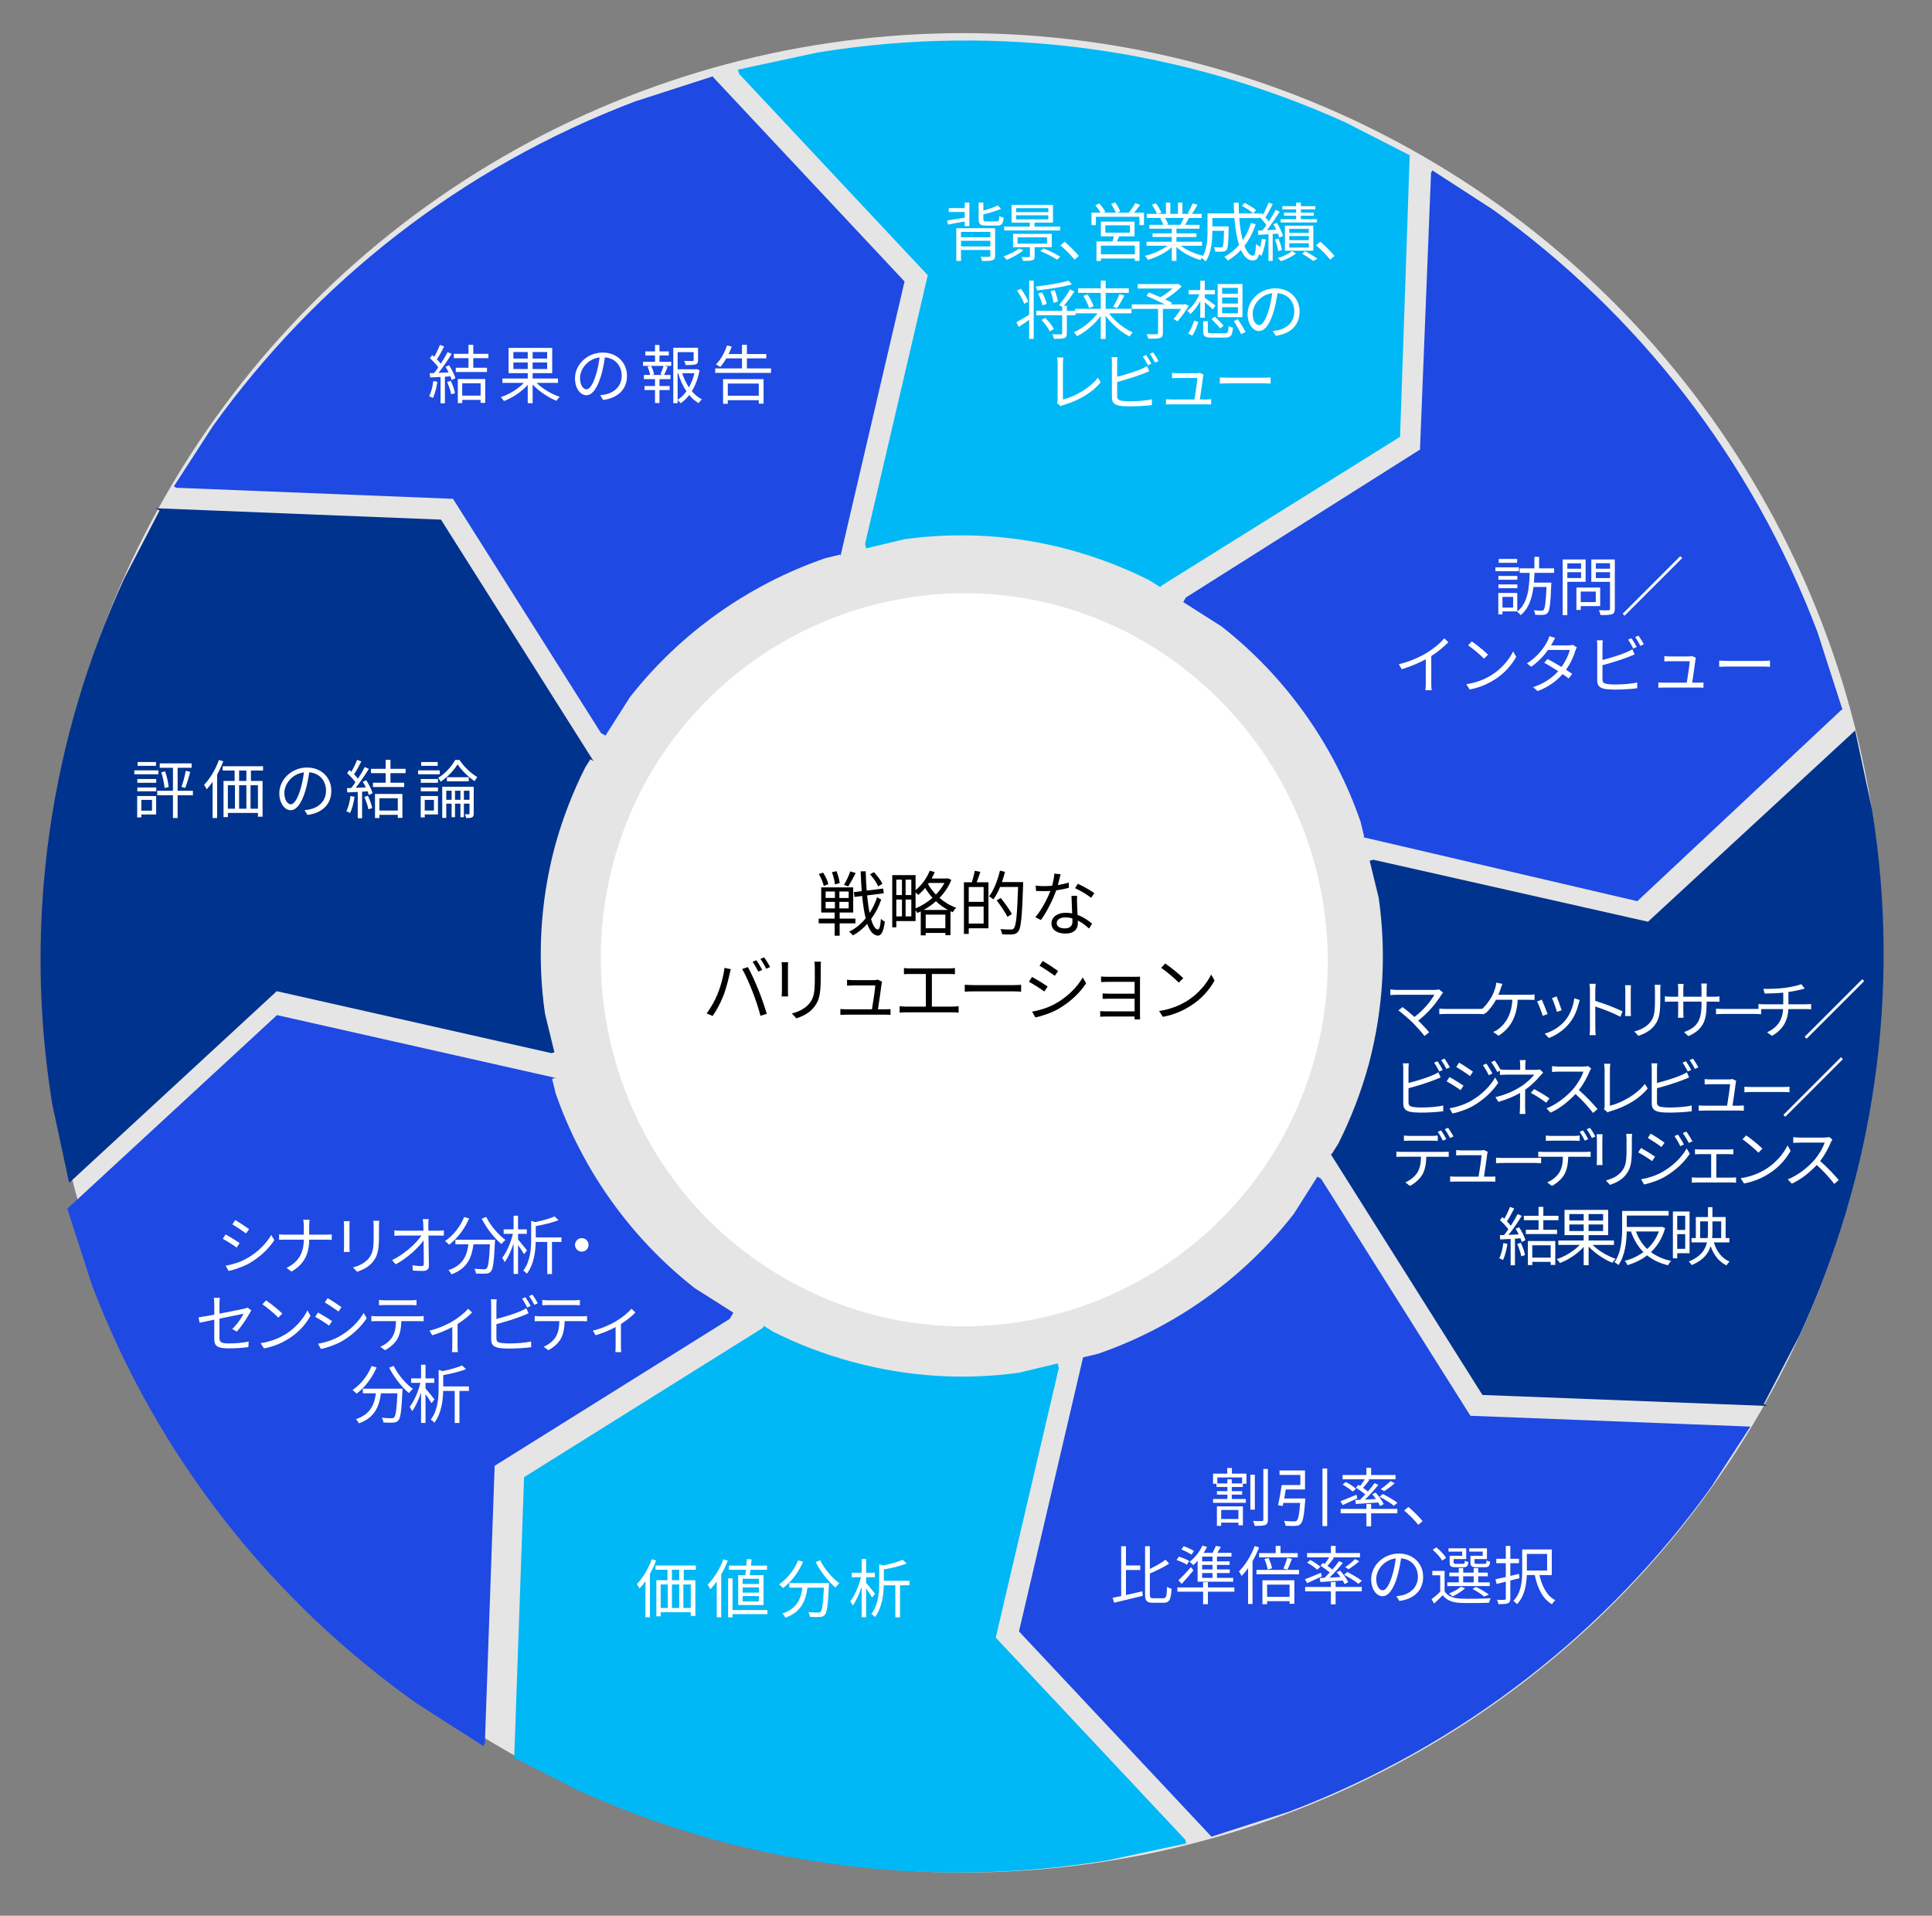 <?xml version="1.0" encoding="UTF-8"?>
<svg id="a" data-name="レイヤー 1" xmlns="http://www.w3.org/2000/svg" viewBox="0 0 217.834 215.975">
  <rect x="0" y="0" width="217.834" height="215.975" fill="#808080" stroke="none"/>
  <circle cx="108.634" cy="107.419" r="103.685" fill="#e5e5e5" stroke-width="0"/>
  <path d="m17.545,57.297l32.175,1.285,16.931,26.796.041.023-.013.021.241.382-.354-.205-.56.879c-1.425,2.82-2.591,5.824-3.457,8.992-1.671,6.319-1.977,12.684-1.106,18.783l1.066,4.383-.341.091-30.964-6.985-23.323,21.531-.099.027-1.905-8.897c-3.331-20.657-.171-41.159,8.146-59.217l3.968-7.632-.446-.257Z" fill="#00338d" fill-rule="evenodd" stroke-width="0"/>
  <polygon points="8.682 135.18 8.592 135.26 8.572 135.21 8.682 135.18" fill="#1e49e2" fill-rule="evenodd" stroke-width="0"/>
  <path d="m82.682,147.98l-.41.71-26.5,16.56-1.1,31.24-.19.34-7.45-4.76c-16.23-11.48-29.22-27.65-36.67-47.21l-2.77-8.59v-.01l.09-.08,23.55-21.74,31.41,7.08-.39.11.39,1.61c3,8.63,8.45,16.31,15.7,21.99l4.34,2.75Z" fill="#1e49e2" fill-rule="evenodd" stroke-width="0"/>
  <path d="m154.429,97.037l.417-.112,30.968,6.987,23.326-21.535.029-.008,1.906,8.898c3.331,20.656.171,41.158-8.147,59.216l-4.058,7.805.373.215-32.099-1.24-17.123-27.178.105.061.755-1.191c1.424-2.826,2.589-5.834,3.455-9.001,1.671-6.319,1.982-12.669,1.111-18.748l-1.018-4.169Z" fill="#00338d" fill-rule="evenodd" stroke-width="0"/>
  <path d="m148.536,132.654l.423.244,16.83,26.713,31.548,1.218.012.007-4.409,6.806c-11.607,16.174-27.929,29.139-47.63,36.607l-8.716,2.81v.001l-.001-.001-.014.005-.007-.028-21.681-23.115,7.219-30.859-.009-.033,1.696-.406c8.651-2.984,16.356-8.447,22.071-15.76l2.668-4.209Z" fill="#1e49e2" fill-rule="evenodd" stroke-width="0"/>
  <path d="m86.126,149.473l1.019.646c2.797,1.407,5.771,2.552,8.9,3.396,6.335,1.733,12.712,2.085,18.824,1.243l4.383-1.048.134.5-7.114,30.412,21.367,22.781.112.418-8.968,1.928c-20.796,3.384-41.413.315-59.553-7.887l-7.142-3.65-.118.204,1.118-31.885,26.895-16.811.143-.247Z" fill="#00b8f5" fill-rule="evenodd" stroke-width="0"/>
  <path d="m83.2,7.849l8.969-1.928c20.795-3.383,41.413-.315,59.552,7.888l7.184,3.671.042-.072-1.089,31.835-26.952,16.815-.08.138-1.232-.777c-2.824-1.417-5.832-2.578-8.999-3.444-6.257-1.688-12.581-2.022-18.654-1.178l-4.279,1.025-.13-.484,7.073-30.308-21.279-22.712-.126-.469Z" fill="#00b8f5" fill-rule="evenodd" stroke-width="0"/>
  <path d="m80.274,8.557l.058.062.04-.013.021.078,21.594,23.047-7.177,30.756.004.017-.009.002-.035.151-.036-.134-1.677.402c-8.617,2.968-16.317,8.389-22.034,15.672l-2.757,4.333-.508-.294-16.682-26.401-31.205-1.246-.268-.155,4.408-6.806c11.608-16.173,27.929-29.139,47.63-36.606l8.653-2.79-.02-.075Z" fill="#1e49e2" fill-rule="evenodd" stroke-width="0"/>
  <g>
    <path d="m27.019,140.143l-.332.504c-.353-.259-1.138-.764-1.569-.986l.316-.49c.433.23,1.268.742,1.585.973Zm.835,1.714c1.195-.684,2.146-1.62,2.729-2.636l.346.591c-.626.972-1.62,1.901-2.766,2.578-.728.418-1.721.756-2.391.894l-.332-.591c.793-.137,1.686-.418,2.413-.836Zm.23-3.291l-.339.489c-.346-.259-1.123-.777-1.548-1.022l.324-.482c.425.237,1.253.785,1.562,1.016Z" fill="#fff" stroke-width="0"/>
    <path d="m36.776,139.192c.237,0,.512-.014.627-.028v.612c-.115-.015-.411-.021-.634-.021h-1.909c0,1.584-.54,2.751-1.995,3.601l-.562-.417c1.354-.642,1.944-1.7,1.952-3.184h-2.11c-.273,0-.533.007-.677.021v-.619c.144.014.403.035.662.035h2.125v-.972c0-.216-.029-.569-.065-.713h.713c-.021.144-.043.504-.043.72v.965h1.916Z" fill="#fff" stroke-width="0"/>
    <path d="m39.424,137.672c-.015.137-.021.346-.021.519v2.406c0,.18.007.417.021.547h-.663c.008-.108.029-.339.029-.555v-2.398c0-.129-.015-.382-.029-.519h.663Zm3.334-.05c-.014.173-.028.382-.028.619v1.167c0,1.729-.23,2.297-.749,2.917-.469.562-1.188.871-1.714,1.051l-.469-.497c.663-.165,1.282-.453,1.729-.957.519-.598.605-1.182.605-2.543v-1.138c0-.237-.021-.446-.036-.619h.662Z" fill="#fff" stroke-width="0"/>
    <path d="m49.433,138.745c.188,0,.469-.021.612-.043v.604c-.166-.007-.418-.014-.591-.014h-1.145c.021,1.08.043,2.514.05,3.414,0,.374-.223.576-.655.576-.367,0-.799-.015-1.152-.044l-.05-.591c.346.059.749.087,1.015.087.209,0,.267-.094.267-.288,0-.576-.007-1.649-.021-2.614-.598.85-1.858,2.017-3.147,2.7l-.41-.468c1.455-.713,2.736-1.908,3.306-2.772h-2.377c-.237,0-.446.007-.67.021v-.612c.209.028.439.043.663.043h2.621c-.007-.288-.014-.532-.021-.698-.014-.173-.021-.396-.064-.605h.67c-.029.202-.043.403-.043.605l.014.698h1.131Z" fill="#fff" stroke-width="0"/>
    <path d="m52.895,137.363c-.519,1.21-1.354,2.283-2.261,2.96-.094-.115-.324-.316-.454-.417.907-.605,1.707-1.6,2.153-2.701l.562.158Zm2.925,2.398s-.008.188-.015.26c-.101,2.211-.209,3.039-.454,3.312-.151.181-.303.224-.555.252-.237.021-.684.008-1.131-.015-.014-.158-.079-.374-.18-.532.468.043.915.05,1.08.05.151,0,.238-.014.303-.094.188-.18.288-.899.375-2.715h-1.858c-.188,1.419-.648,2.723-2.478,3.385-.072-.137-.224-.353-.346-.468,1.692-.562,2.089-1.707,2.254-2.917h-1.469v-.519h4.473Zm-1.002-2.571c.469.965,1.391,2.046,2.168,2.593-.137.115-.338.324-.439.476-.792-.641-1.699-1.801-2.232-2.866l.504-.202Z" fill="#fff" stroke-width="0"/>
    <path d="m59.087,141.396c-.13-.237-.425-.677-.677-1.029v3.255h-.504v-3.436c-.274.821-.634,1.621-1.002,2.104-.058-.145-.194-.354-.28-.482.482-.598.972-1.722,1.21-2.708h-1.045v-.505h1.117v-1.541h.504v1.541h.986v.505h-.986v.634c.223.252.856,1.037,1.008,1.231l-.331.432Zm4.213-1.383h-1.065v3.616h-.533v-3.616h-1.304c-.021,1.103-.201,2.535-.993,3.587-.072-.108-.281-.281-.403-.353.807-1.066.886-2.514.886-3.587v-2.023l.453.137c.814-.166,1.664-.403,2.183-.634l.454.41c-.691.288-1.671.519-2.571.677v1.275h2.895v.511Z" fill="#fff" stroke-width="0"/>
    <path d="m65.596,139.581c.425,0,.764.338.764.763,0,.426-.339.764-.764.764s-.763-.338-.763-.764c0-.425.338-.763.763-.763Z" fill="#fff" stroke-width="0"/>
  </g>
  <g>
    <path d="m26.184,149.821c.54-.49,1.065-1.282,1.282-1.715-.123.029-1.448.296-2.723.555v2.14c0,.497.18.655,1.044.655.836,0,1.527-.072,2.247-.209l-.028.619c-.642.087-1.361.145-2.262.145-1.34,0-1.584-.346-1.584-1.059v-2.176c-.728.145-1.369.281-1.657.346l-.115-.604c.324-.043,1.009-.166,1.772-.31v-1.231c0-.217-.015-.454-.051-.663h.685c-.036.209-.051.454-.051.663v1.123c1.225-.237,2.484-.497,2.787-.562.158-.036.295-.079.382-.13l.425.331c-.051.072-.13.195-.18.288-.332.599-.894,1.498-1.47,2.097l-.504-.303Z" fill="#fff" stroke-width="0"/>
    <path d="m32.261,150.375c1.108-.699,1.987-1.765,2.405-2.65l.346.611c-.497.9-1.332,1.88-2.42,2.558-.721.461-1.628.899-2.83,1.123l-.382-.591c1.26-.187,2.196-.626,2.881-1.051Zm-.425-2.283l-.454.453c-.36-.374-1.261-1.145-1.793-1.505l.41-.439c.512.339,1.434,1.088,1.837,1.491Z" fill="#fff" stroke-width="0"/>
    <path d="m37.437,148.942l-.331.504c-.354-.259-1.138-.764-1.57-.986l.317-.49c.432.23,1.268.742,1.584.973Zm.836,1.714c1.195-.684,2.146-1.62,2.729-2.636l.346.591c-.627.972-1.621,1.901-2.766,2.578-.728.418-1.722.756-2.392.894l-.331-.591c.792-.137,1.686-.418,2.413-.836Zm.23-3.291l-.339.489c-.346-.259-1.124-.777-1.549-1.022l.324-.482c.425.237,1.253.785,1.563,1.016Z" fill="#fff" stroke-width="0"/>
    <path d="m47.208,148.395c.151,0,.389-.008.562-.036v.598c-.158-.008-.389-.015-.562-.015h-1.959c-.021.777-.137,1.434-.425,1.966-.259.483-.807,1.001-1.419,1.312l-.533-.39c.562-.23,1.081-.647,1.361-1.102.317-.504.396-1.109.418-1.786h-2.153c-.224,0-.433,0-.627.015v-.598c.194.021.403.036.627.036h4.71Zm-3.824-1.268c-.237,0-.476.007-.655.021v-.598c.201.021.418.043.648.043h2.917c.201,0,.461-.015.669-.043v.598c-.208-.015-.461-.021-.669-.021h-2.91Z" fill="#fff" stroke-width="0"/>
    <path d="m53.227,147.962c-.338.367-.979.894-1.635,1.304v2.55c0,.216.008.511.036.619h-.662c.014-.108.028-.403.028-.619v-2.204c-.612.324-1.477.698-2.262.922l-.31-.525c.922-.202,1.901-.642,2.499-.987.721-.418,1.491-1.022,1.858-1.483l.446.425Z" fill="#fff" stroke-width="0"/>
    <path d="m55.97,150.865c0,.367.15.461.504.533.223.036.598.058.95.058.764,0,1.865-.072,2.464-.23v.655c-.627.094-1.707.151-2.492.151-.425,0-.857-.021-1.152-.072-.555-.101-.864-.353-.864-.937v-3.961c0-.173-.008-.418-.043-.583h.669c-.021.165-.035.382-.035.583v1.628c.85-.209,1.987-.555,2.736-.879.224-.094.433-.201.634-.324l.252.576c-.201.087-.461.202-.677.281-.807.324-2.053.706-2.945.937v1.584Zm3.471-3.464c-.144-.296-.389-.728-.583-1.001l.382-.159c.18.252.439.691.591.979l-.39.181Zm.591-1.455c.188.267.468.713.605.979l-.39.18c-.158-.316-.396-.72-.598-.993l.382-.166Z" fill="#fff" stroke-width="0"/>
    <path d="m65.626,148.395c.151,0,.389-.008.562-.036v.598c-.158-.008-.389-.015-.562-.015h-1.959c-.021.777-.137,1.434-.425,1.966-.26.483-.807,1.001-1.419,1.312l-.533-.39c.562-.23,1.08-.647,1.361-1.102.316-.504.396-1.109.418-1.786h-2.154c-.223,0-.432,0-.626.015v-.598c.194.021.403.036.626.036h4.711Zm-3.824-1.268c-.238,0-.476.007-.656.021v-.598c.202.021.418.043.648.043h2.917c.202,0,.461-.015.67-.043v.598c-.209-.015-.461-.021-.67-.021h-2.909Z" fill="#fff" stroke-width="0"/>
    <path d="m71.645,147.962c-.338.367-.979.894-1.635,1.304v2.55c0,.216.008.511.036.619h-.662c.014-.108.028-.403.028-.619v-2.204c-.612.324-1.477.698-2.262.922l-.31-.525c.922-.202,1.901-.642,2.499-.987.721-.418,1.491-1.022,1.858-1.483l.446.425Z" fill="#fff" stroke-width="0"/>
  </g>
  <g>
    <path d="m42.462,154.16c-.519,1.21-1.354,2.283-2.261,2.96-.094-.115-.324-.316-.454-.417.907-.605,1.707-1.6,2.153-2.701l.562.158Zm2.925,2.398s-.008.188-.015.26c-.101,2.211-.209,3.039-.454,3.312-.151.18-.303.224-.555.252-.237.021-.684.008-1.131-.014-.014-.159-.079-.375-.18-.533.468.043.915.05,1.08.05.151,0,.238-.014.303-.093.188-.181.288-.9.375-2.716h-1.858c-.188,1.419-.648,2.723-2.478,3.385-.072-.137-.224-.353-.346-.468,1.692-.562,2.089-1.707,2.254-2.917h-1.469v-.519h4.473Zm-1.002-2.571c.469.966,1.391,2.046,2.168,2.593-.137.115-.338.324-.439.476-.792-.641-1.699-1.801-2.232-2.866l.504-.202Z" fill="#fff" stroke-width="0"/>
    <path d="m48.655,158.194c-.13-.237-.425-.677-.677-1.029v3.255h-.504v-3.436c-.274.821-.634,1.621-1.002,2.104-.058-.145-.194-.354-.28-.482.482-.599.972-1.722,1.21-2.708h-1.045v-.505h1.117v-1.541h.504v1.541h.986v.505h-.986v.634c.223.252.856,1.037,1.008,1.231l-.331.432Zm4.213-1.383h-1.065v3.615h-.533v-3.615h-1.304c-.021,1.103-.201,2.535-.993,3.587-.072-.108-.281-.281-.403-.353.807-1.066.886-2.514.886-3.587v-2.024l.453.138c.814-.166,1.664-.403,2.183-.634l.454.41c-.691.288-1.671.519-2.571.677v1.275h2.895v.511Z" fill="#fff" stroke-width="0"/>
  </g>
  <g>
    <path d="m17.859,87.291h-2.715v-.439h2.715v.439Zm-.252,4.53h-1.671v.331h-.469v-2.412h2.14v2.081Zm-2.124-3.997h2.131v.425h-2.131v-.425Zm0,.951h2.131v.432h-2.131v-.432Zm2.109-2.435h-2.074v-.433h2.074v.433Zm-1.656,3.839v1.21h1.203v-1.21h-1.203Zm5.812-.526h-1.722v2.571h-.526v-2.571h-1.771v-.504h1.771v-2.593h-1.49v-.497h3.594v.497h-1.577v2.593h1.722v.504Zm-3.133-2.7c.201.568.359,1.296.402,1.771l-.461.115c-.035-.482-.193-1.217-.374-1.771l.433-.115Zm1.851,1.757c.173-.476.382-1.261.482-1.814l.504.129c-.173.605-.382,1.347-.576,1.808l-.41-.122Z" fill="#fff" stroke-width="0"/>
    <path d="m25.174,85.829c-.195.504-.426,1.016-.691,1.491v4.904h-.512v-4.076c-.217.31-.439.591-.67.835-.051-.115-.209-.382-.295-.504.67-.677,1.296-1.729,1.678-2.802l.49.151Zm3.118,1.037v1.174h1.311v4.033h-.519v-.425h-3.393v.469h-.489v-4.077h1.253v-1.174h-1.347v-.482h4.552v.482h-1.368Zm-2.601,4.307h.8v-2.65h-.8v2.65Zm2.089-4.307h-.821v1.174h.821v-1.174Zm-.821,1.656v2.65h.821v-2.65h-.821Zm2.125,0h-.836v2.65h.836v-2.65Z" fill="#fff" stroke-width="0"/>
    <path d="m34.34,91.332c.223-.015.439-.051.611-.087.915-.201,1.809-.879,1.809-2.11,0-1.08-.685-1.966-1.895-2.066-.094.662-.23,1.383-.425,2.053-.439,1.462-1.009,2.218-1.671,2.218-.634,0-1.275-.734-1.275-1.908,0-1.549,1.383-2.903,3.127-2.903,1.67,0,2.736,1.182,2.736,2.622,0,1.498-.986,2.499-2.687,2.723l-.331-.54Zm-.469-2.334c.181-.591.317-1.268.396-1.923-1.368.173-2.204,1.347-2.204,2.305,0,.9.418,1.296.728,1.296.316,0,.713-.475,1.08-1.678Z" fill="#fff" stroke-width="0"/>
    <path d="m39.977,89.826c-.102.678-.273,1.369-.512,1.83-.086-.065-.303-.166-.418-.202.238-.439.389-1.08.469-1.714l.461.086Zm1.318-1.865c.302.461.611,1.073.713,1.462l-.426.202c-.028-.123-.072-.26-.137-.418l-.619.043v2.996h-.49v-2.967c-.432.021-.828.043-1.174.058l-.043-.482c.145,0,.31-.008.476-.015.158-.188.324-.41.482-.641-.216-.324-.604-.735-.943-1.037l.273-.346c.072.057.144.122.216.187.238-.403.49-.943.642-1.339l.476.18c-.245.482-.548,1.059-.821,1.447.173.173.323.346.438.497.296-.454.569-.922.771-1.311l.461.201c-.418.678-.986,1.527-1.491,2.14.36-.015.757-.029,1.152-.051-.108-.216-.23-.439-.353-.634l.396-.173Zm.187,1.75c.209.439.418,1.009.482,1.383l-.425.145c-.064-.375-.267-.951-.461-1.397l.403-.13Zm2.542-2.549v1.08h1.549v.482h-3.521v-.482h1.434v-1.08h-1.657v-.49h1.657v-1.016h.539v1.016h1.707v.49h-1.707Zm-1.742,2.348h3.09v2.693h-.52v-.339h-2.074v.36h-.496v-2.715Zm.496.482v1.39h2.074v-1.39h-2.074Z" fill="#fff" stroke-width="0"/>
    <path d="m49.583,87.291h-2.442v-.439h2.442v.439Zm-.202,4.523h-1.491v.338h-.453v-2.412h1.944v2.074Zm-1.938-3.99h1.938v.425h-1.938v-.425Zm0,.951h1.938v.432h-1.938v-.432Zm1.909-2.435h-1.866v-.433h1.866v.433Zm-1.463,3.839v1.202h1.037v-1.202h-1.037Zm3.918-4.502c.504.757,1.282,1.513,2.002,1.923-.094.13-.216.324-.295.469-.705-.469-1.49-1.239-1.923-1.901-.396.655-1.131,1.447-1.909,1.959-.064-.13-.18-.317-.28-.433.785-.476,1.548-1.311,1.916-2.017h.489Zm1.606,6.043c0,.216-.044.346-.188.425-.144.072-.36.079-.663.079-.021-.122-.086-.31-.15-.425h.446c.065,0,.079-.021.079-.087v-1.108h-.634v1.526h-.389v-1.526h-.612v1.526h-.382v-1.526h-.604v1.605h-.454v-3.515h3.551v3.025Zm-2.492-1.556v-1.022h-.604v1.022h.604Zm1.931-2.542v.461h-2.463v-.461h2.463Zm-.937,2.542v-1.022h-.612v1.022h.612Zm1.022,0v-1.022h-.634v1.022h.634Z" fill="#fff" stroke-width="0"/>
  </g>
  <g>
    <path d="m108.773,24.961c-.685.137-1.354.252-1.894.359l-.08-.461c.504-.079,1.217-.187,1.974-.316v-.648h-1.801v-.432h1.801v-.627h.525v2.658h-.525v-.533Zm3.428,3.86c0,.302-.079.439-.302.519-.224.079-.591.086-1.167.086-.021-.151-.108-.346-.18-.482.425.021.842.021.95.015.115-.007.158-.043.158-.145v-.634h-3.306v1.239h-.532v-3.694h4.378v3.097Zm-3.846-2.68v.605h3.306v-.605h-3.306Zm3.306,1.643v-.642h-3.306v.642h3.306Zm.699-2.823c.245,0,.295-.087.316-.605.123.079.339.151.482.188-.058.698-.216.886-.749.886h-1.217c-.685,0-.85-.151-.85-.698v-1.895h.533v.907c.598-.165,1.231-.389,1.62-.583l.382.389c-.562.23-1.325.461-2.002.619v.562c0,.194.05.23.374.23h1.109Z" fill="#fff" stroke-width="0"/>
    <path d="m115.382,28.216c-.49.411-1.246.821-1.858,1.081-.094-.108-.273-.303-.389-.382.619-.224,1.332-.555,1.757-.894l.49.194Zm4.155-2.232h-6.315v-.439h2.888v-.446h-2.053v-2.002h4.667v2.002h-2.081v.446h2.895v.439Zm-2.881,1.88v1.037c0,.259-.064.382-.273.439-.201.072-.533.072-1.044.072-.021-.13-.094-.303-.158-.433.367.015.713.015.82.015.102-.008.123-.029.123-.108v-1.022h-1.901v-1.506h4.364v1.506h-1.931Zm-2.088-3.947h3.63v-.453h-3.63v.453Zm0,.814h3.63v-.461h-3.63v.461Zm.165,2.736h3.32v-.713h-3.32v.713Zm2.917.54c.642.245,1.462.634,1.895.937l-.367.331c-.411-.295-1.218-.705-1.873-.965l.346-.303Z" fill="#fff" stroke-width="0"/>
  </g>
  <path d="m121.15,29.268c-.461-.576-1.08-1.188-1.592-1.606l.469-.41c.519.418,1.167,1.073,1.613,1.599l-.49.418Z" fill="#fff" stroke-width="0"/>
  <g>
    <path d="m128.985,23.974v1.405h-.512v-.944h-4.911v.944h-.497v-1.405h1.015c-.137-.252-.374-.583-.583-.835l.454-.202c.259.281.547.678.67.937l-.217.101h1.404c-.101-.28-.331-.684-.532-.986l.468-.158c.216.302.469.734.562,1.008l-.353.137h1.311c.26-.31.569-.756.734-1.073l.555.188c-.216.303-.468.627-.698.886h1.131Zm-2.809,2.673c-.072.201-.151.396-.23.576h2.535v2.189h-.526v-.267h-3.824v.273h-.504v-2.196h1.808c.051-.181.115-.39.158-.576h-1.469v-1.664h3.795v1.664h-1.742Zm1.778,1.044h-3.824v.979h3.824v-.979Zm-3.327-1.462h2.772v-.828h-2.772v.828Z" fill="#fff" stroke-width="0"/>
    <path d="m133.138,27.705c.656.519,1.649.943,2.571,1.138-.122.115-.288.324-.359.476-.966-.274-2.017-.814-2.708-1.477v1.57h-.526v-1.534c-.691.626-1.743,1.145-2.687,1.419-.071-.138-.23-.339-.346-.454.894-.202,1.895-.634,2.543-1.138h-2.355v-.454h2.845v-.533h-2.168v-.41h2.168v-.526h-2.527v-.438h1.569c-.064-.217-.209-.505-.353-.721l.252-.05h-1.757v-.461h1.145c-.101-.289-.353-.721-.568-1.045l.453-.151c.245.324.504.771.612,1.059l-.367.138h.886v-1.275h.497v1.275h.857v-1.275h.504v1.275h.871l-.267-.087c.188-.303.418-.771.548-1.095l.547.145c-.201.367-.432.763-.634,1.037h1.117v.461h-1.441c-.144.273-.302.554-.446.771h1.635v.438h-2.606v.526h2.254v.41h-2.254v.533h2.888v.454h-2.392Zm-1.793-3.133c.158.223.303.525.36.72l-.23.051h1.692l-.072-.022c.123-.208.267-.504.367-.748h-2.117Z" fill="#fff" stroke-width="0"/>
    <path d="m141.585,25.278c-.311.93-.735,1.75-1.268,2.435.266.706.598,1.116.965,1.116.201,0,.288-.374.338-1.332.123.122.317.244.461.288-.101,1.224-.295,1.577-.842,1.577-.555,0-.987-.439-1.318-1.182-.432.469-.929.872-1.483,1.196-.079-.108-.267-.324-.39-.425.642-.346,1.196-.793,1.657-1.333-.26-.813-.433-1.872-.526-3.032h-2.484v.937h1.837v.23c-.036,1.613-.079,2.218-.23,2.405-.108.137-.23.188-.433.209-.18.015-.504.015-.857,0-.007-.166-.064-.367-.15-.504.331.028.641.036.763.036.102,0,.173-.015.217-.079.101-.108.137-.562.165-1.801h-1.311v.058c0,1.008-.108,2.456-.756,3.392-.094-.107-.324-.295-.447-.359.591-.879.656-2.11.656-3.039v-2.01h3.003c-.029-.396-.036-.8-.043-1.21h.554c0,.418.008.821.029,1.21h2.326v.525h-2.29c.072.958.201,1.815.396,2.499.39-.568.699-1.217.922-1.944l.541.137Zm-1.246-2.405c.446.224,1.008.569,1.289.821l-.331.367c-.274-.252-.821-.619-1.275-.864l.317-.324Z" fill="#fff" stroke-width="0"/>
    <path d="m142.72,26.999c-.101.677-.267,1.368-.497,1.829-.079-.064-.295-.158-.396-.194.223-.439.359-1.088.439-1.714l.453.079Zm.778-.619v3.032h-.476v-3.004c-.418.029-.814.051-1.152.072l-.029-.482.497-.021c.145-.181.296-.382.446-.598-.208-.324-.568-.735-.893-1.045l.288-.338c.072.064.144.129.216.201.238-.41.49-.958.642-1.354l.468.172c-.245.497-.555,1.081-.828,1.484.151.158.281.316.389.461.295-.447.569-.915.771-1.304l.446.209c-.41.655-.95,1.469-1.439,2.081l1.059-.051c-.102-.216-.217-.432-.324-.619l.389-.158c.295.468.583,1.08.691,1.477l-.425.194c-.029-.13-.079-.288-.145-.446l-.59.036Zm.619,1.93c-.043-.346-.188-.886-.36-1.304l.389-.115c.181.411.339.943.39,1.297l-.418.122Zm2.009.26c-.425.346-1.116.691-1.706.871-.079-.101-.238-.259-.346-.346.59-.173,1.268-.497,1.605-.792l.446.267Zm2.363-3.493h-4.099v-.367h1.75v-.39h-1.368v-.346h1.368v-.374h-1.556v-.36h1.556v-.396h.533v.396h1.635v.36h-1.635v.374h1.455v.346h-1.455v.39h1.815v.367Zm-3.616,3.19v-2.823h3.205v2.823h-3.205Zm.49-2.01h2.211v-.453h-2.211v.453Zm0,.821h2.211v-.468h-2.211v.468Zm0,.828h2.211v-.482h-2.211v.482Zm1.808.418c.482.273,1.037.604,1.375.835l-.468.26c-.288-.216-.807-.555-1.268-.828l.36-.267Z" fill="#fff" stroke-width="0"/>
    <path d="m149.978,29.268c-.461-.576-1.08-1.188-1.592-1.606l.469-.41c.519.418,1.167,1.073,1.613,1.599l-.49.418Z" fill="#fff" stroke-width="0"/>
  </g>
  <g>
    <path d="m116.038,31.643h.512v6.561h-.512v-2.146c-.403.288-.813.562-1.174.8l-.267-.533c.36-.201.908-.519,1.44-.843v-3.838Zm-.562,2.606c-.137-.403-.476-1.037-.807-1.49l.432-.209c.339.453.699,1.052.836,1.454l-.461.245Zm5.38-2.196c-1.03.31-2.593.54-3.925.684-.015-.129-.087-.316-.151-.432,1.317-.151,2.838-.396,3.694-.67l.382.418Zm.411,3.485h-.98v2.024c0,.31-.064.468-.295.555-.223.079-.604.086-1.167.086-.021-.144-.101-.367-.18-.519.446.015.85.015.965.007.123-.007.151-.028.151-.137v-2.017h-2.917v-.497h2.917v-.453l-.353-.202c.403-.468.943-1.202,1.238-1.765l.49.245c-.354.548-.807,1.16-1.188,1.606h.338v.568h.98v.497Zm-3.724-1.108c-.072-.346-.281-.9-.497-1.325l.439-.145c.237.403.453.943.532,1.297l-.475.173Zm.316,1.404c.367.367.785.893.965,1.253l-.461.273c-.165-.36-.562-.907-.936-1.296l.432-.23Zm.915-1.7c-.029-.338-.166-.886-.324-1.304l.468-.115c.173.418.317.951.354,1.289l-.497.13Z" fill="#fff" stroke-width="0"/>
    <path d="m125.032,35.323c.655.879,1.722,1.736,2.693,2.153-.115.108-.288.31-.374.454-.958-.476-1.988-1.376-2.687-2.326v2.607h-.555v-2.594c-.698.951-1.722,1.815-2.665,2.283-.086-.129-.259-.331-.374-.439.965-.417,2.023-1.26,2.679-2.139h-2.527v-.512h2.888v-1.793h-2.55v-.512h2.55v-.863h.555v.863h2.606v.512h-2.606v1.793h2.909v.512h-2.542Zm-2.42-2.139c.288.418.583.972.685,1.347l-.505.194c-.094-.36-.367-.943-.647-1.361l.468-.18Zm2.888,1.404c.245-.389.555-1.001.728-1.434l.548.173c-.252.49-.569,1.059-.828,1.412l-.447-.151Z" fill="#fff" stroke-width="0"/>
    <path d="m134.04,34.473c-.382.627-.85,1.311-1.289,1.75l-.432-.273c.267-.288.583-.706.843-1.124h-2.046v2.716c0,.331-.087.482-.339.562s-.67.086-1.296.086c-.036-.151-.13-.367-.202-.519.497.021.979.015,1.124.008.13-.008.173-.036.173-.145v-2.708h-2.968v-.511h3.731c-.612-.311-1.434-.685-2.074-.958l.273-.396c.396.158.864.353,1.304.548.453-.26.979-.634,1.368-.987h-3.925v-.497h4.443l.122-.028.39.295c-.512.512-1.225,1.059-1.873,1.462.296.13.576.267.778.375l-.123.188h1.484l.107-.044.425.202Z" fill="#fff" stroke-width="0"/>
    <path d="m135.333,35.826v-1.894c-.316.591-.721,1.138-1.123,1.469-.087-.122-.238-.288-.346-.374.525-.375,1.059-1.116,1.375-1.852h-1.217v-.468h1.311v-1.052h.512v1.052h1.138v.468h-1.138v.403c.273.173,1.008.721,1.195.864l-.288.433c-.188-.181-.591-.533-.907-.8v1.75h-.512Zm-1.368,1.772c.288-.382.532-.994.677-1.462l.468.18c-.158.482-.389,1.123-.677,1.52l-.468-.237Zm4.127-.022c.346,0,.403-.101.432-.835.122.094.339.173.49.202-.072.899-.238,1.116-.886,1.116h-1.491c-.778,0-.979-.145-.979-.699v-1.145h.525v1.138c0,.188.072.223.49.223h1.419Zm-1.124-1.879c.331.302.771.749.994,1.016l-.389.316c-.209-.273-.648-.734-.979-1.059l.374-.273Zm3.119.058h-2.795v-3.738h2.795v3.738Zm-.512-3.299h-1.786v.67h1.786v-.67Zm0,1.087h-1.786v.678h1.786v-.678Zm0,1.088h-1.786v.685h1.786v-.685Zm0,1.361c.295.454.684,1.073.864,1.44l-.497.245c-.166-.375-.54-1.001-.828-1.477l.461-.209Z" fill="#fff" stroke-width="0"/>
    <path d="m143.513,37.311c.224-.015.439-.051.612-.087.915-.201,1.808-.879,1.808-2.11,0-1.08-.684-1.966-1.894-2.066-.094.662-.23,1.383-.425,2.053-.439,1.462-1.009,2.218-1.672,2.218-.633,0-1.274-.734-1.274-1.908,0-1.549,1.383-2.903,3.126-2.903,1.671,0,2.736,1.182,2.736,2.622,0,1.498-.986,2.499-2.686,2.723l-.332-.54Zm-.468-2.334c.18-.591.316-1.268.396-1.923-1.368.173-2.203,1.347-2.203,2.305,0,.9.418,1.296.728,1.296.316,0,.713-.475,1.08-1.678Z" fill="#fff" stroke-width="0"/>
  </g>
  <g>
    <path d="m119.176,45.432c.051-.115.072-.209.072-.353v-4.12c0-.194-.036-.512-.058-.655h.706c-.029.18-.051.446-.051.655v4.084c1.376-.346,3.047-1.297,3.939-2.456l.324.504c-.937,1.159-2.42,2.046-4.213,2.571-.079.021-.194.058-.303.13l-.418-.36Z" fill="#fff" stroke-width="0"/>
    <path d="m125.959,44.647c0,.367.151.461.504.533.224.036.598.058.95.058.764,0,1.866-.072,2.464-.23v.655c-.627.094-1.707.151-2.492.151-.425,0-.857-.021-1.152-.072-.555-.101-.864-.353-.864-.937v-3.961c0-.173-.007-.418-.043-.583h.67c-.021.165-.036.382-.036.583v1.628c.85-.209,1.987-.555,2.736-.879.224-.094.433-.201.634-.324l.252.576c-.201.087-.461.202-.677.281-.807.324-2.053.706-2.945.937v1.584Zm3.472-3.464c-.145-.296-.39-.728-.584-1.001l.382-.159c.18.253.439.691.591.979l-.389.181Zm.59-1.455c.188.267.469.713.605.979l-.389.18c-.159-.316-.396-.72-.599-.993l.382-.166Z" fill="#fff" stroke-width="0"/>
    <path d="m135.99,45.035c.159,0,.418-.007.569-.021v.584c-.13-.008-.396-.015-.548-.015h-3.946c-.224,0-.389.007-.598.021v-.598c.173.015.374.028.598.028h2.607c.107-.604.316-2.009.338-2.42h-2.29c-.209,0-.396.015-.576.021v-.604c.173.021.389.043.569.043h2.189c.115,0,.295-.021.36-.05l.438.209c-.021.071-.043.165-.05.223-.058.49-.267,1.916-.367,2.578h.705Z" fill="#fff" stroke-width="0"/>
    <path d="m137.536,42.544c.216.014.598.036,1.001.036h3.947c.36,0,.619-.022.777-.036v.705c-.144-.007-.446-.036-.771-.036h-3.954c-.396,0-.777.015-1.001.036v-.705Z" fill="#fff" stroke-width="0"/>
  </g>
  <path d="m162.709,111.908c-.071.079-.137.159-.18.224-.519.843-1.434,2.017-2.622,2.924.433.433.944.973,1.232,1.325l-.526.418c-.267-.367-.843-1.001-1.296-1.47-.433-.432-1.268-1.152-1.649-1.418l.468-.375c.267.194.857.67,1.347,1.109,1.06-.793,1.888-1.852,2.247-2.499h-4.234c-.281,0-.591.028-.734.043v-.648c.201.029.482.058.734.058h4.292c.202,0,.36-.021.461-.058l.461.367Z" fill="#fff" stroke-width="0"/>
  <path d="m162.283,113.714c.191.013.53.032.889.032h3.503c.32,0,.551-.02.691-.032v.627c-.128-.007-.396-.032-.685-.032h-3.51c-.352,0-.69.013-.889.032v-.627Z" fill="#fff" stroke-width="0"/>
  <path d="m172.343,112.147c.18,0,.468-.007.677-.036v.62c-.23-.015-.511-.021-.677-.021h-1.217c-.115,2.06-.922,3.262-2.161,4.055l-.612-.418c.202-.079.425-.202.584-.331.705-.533,1.483-1.477,1.584-3.306h-1.844c-.295.54-.777,1.195-1.203,1.541l-.568-.339c.519-.374,1.037-1.109,1.281-1.548.202-.36.332-.735.411-1.009.05-.173.094-.367.108-.576l.691.137c-.065.166-.13.353-.181.504-.072.209-.165.469-.273.728h3.399Z" fill="#fff" stroke-width="0"/>
  <g>
    <path d="m174.495,114.323l-.547.201c-.108-.375-.497-1.368-.642-1.62l.533-.209c.145.31.519,1.253.655,1.628Zm3.623-1.585c-.051.151-.079.267-.108.36-.194.792-.504,1.562-1.022,2.211-.663.843-1.541,1.404-2.348,1.714l-.476-.489c.836-.238,1.75-.785,2.341-1.527.511-.627.886-1.541.994-2.463l.619.194Zm-2.038,1.152l-.533.188c-.079-.324-.41-1.239-.562-1.563l.525-.18c.122.288.476,1.238.569,1.556Z" fill="#fff" stroke-width="0"/>
    <path d="m182.697,114.632c-.785-.425-2.031-.908-2.83-1.16l.007,2.377c0,.23.015.612.043.85h-.691c.029-.23.043-.583.043-.85v-4.191c0-.202-.014-.526-.058-.749h.706c-.021.223-.05.533-.05.749v1.174c.95.288,2.312.807,3.075,1.188l-.245.612Z" fill="#fff" stroke-width="0"/>
  </g>
  <g>
    <path d="m183.89,111.074c-.014.138-.021.346-.021.519v2.406c0,.18.008.417.021.547h-.662c.007-.107.028-.338.028-.555v-2.398c0-.129-.014-.381-.028-.519h.662Zm3.335-.05c-.015.173-.028.382-.028.619v1.167c0,1.729-.23,2.297-.75,2.917-.468.562-1.188.871-1.714,1.051l-.468-.496c.662-.166,1.282-.454,1.729-.958.519-.599.604-1.182.604-2.543v-1.138c0-.237-.021-.446-.036-.619h.663Z" fill="#fff" stroke-width="0"/>
    <path d="m193.215,112.37c.317,0,.562-.021.655-.036v.605c-.071-.008-.338-.022-.655-.022h-.792v.253c0,1.923-.41,2.909-2.06,3.644l-.482-.453c1.311-.505,1.966-1.124,1.966-3.141v-.303h-2.053v1.167c0,.267.021.584.029.655h-.634c.007-.071.028-.382.028-.655v-1.167h-.771c-.317,0-.641.022-.728.029v-.627c.064.015.418.051.728.051h.771v-.922c0-.23-.021-.454-.028-.526h.641c-.007.072-.036.274-.036.526v.922h2.053v-.9c0-.281-.021-.519-.036-.591h.648c-.007.072-.036.31-.036.591v.9h.792Z" fill="#fff" stroke-width="0"/>
  </g>
  <path d="m193.483,113.714c.191.013.53.032.889.032h3.503c.32,0,.551-.02.691-.032v.627c-.128-.007-.396-.032-.685-.032h-3.51c-.352,0-.69.013-.889.032v-.627Z" fill="#fff" stroke-width="0"/>
  <g>
    <path d="m203.637,113.22c.158,0,.417-.015.568-.028v.598c-.158-.015-.374-.029-.554-.029h-2.01c-.079,1.347-.605,2.298-1.844,3.018l-.562-.396c1.13-.526,1.729-1.333,1.814-2.622h-2.139c-.23,0-.476.015-.642.029v-.598c.159.014.411.028.627.028h2.168v-1.311c-.728.072-1.541.094-2.096.101l-.145-.533c.548.021,1.643-.007,2.42-.107.655-.094,1.506-.267,1.858-.418l.382.497-.41.108c-.354.093-.908.201-1.427.28v1.383h1.988Z" fill="#fff" stroke-width="0"/>
    <path d="m209.973,110.39l.216.216-6.496,6.496-.216-.216,6.496-6.496Z" fill="#fff" stroke-width="0"/>
  </g>
  <g>
    <path d="m158.809,124.265c0,.367.151.461.504.533.224.036.598.058.95.058.764,0,1.866-.072,2.464-.23v.655c-.627.094-1.707.151-2.492.151-.425,0-.857-.021-1.152-.072-.555-.101-.864-.353-.864-.937v-3.961c0-.173-.007-.418-.043-.583h.67c-.021.165-.036.382-.036.583v1.628c.85-.209,1.987-.555,2.736-.879.224-.094.433-.201.634-.324l.252.576c-.201.087-.461.202-.677.281-.807.324-2.053.706-2.945.937v1.584Zm3.472-3.464c-.145-.296-.39-.728-.584-1.001l.382-.159c.18.252.439.691.591.979l-.389.181Zm.59-1.455c.188.267.469.713.605.979l-.389.18c-.159-.316-.396-.72-.599-.993l.382-.166Z" fill="#fff" stroke-width="0"/>
    <path d="m165.015,122.393l-.331.504c-.36-.26-1.138-.764-1.577-.986l.324-.49c.425.23,1.268.749,1.584.973Zm.836,1.721c1.195-.684,2.146-1.627,2.729-2.643l.346.598c-.627.965-1.62,1.894-2.772,2.571-.721.425-1.715.756-2.385.893l-.331-.583c.792-.137,1.686-.425,2.413-.836Zm.23-3.299l-.339.497c-.346-.267-1.131-.784-1.548-1.029l.323-.482c.425.237,1.254.792,1.563,1.015Zm2.182.209l-.41.188c-.18-.382-.418-.807-.655-1.131l.396-.173c.181.26.505.778.67,1.116Zm.966-.359l-.411.187c-.194-.382-.446-.792-.684-1.116l.403-.173c.194.252.511.771.691,1.103Z" fill="#fff" stroke-width="0"/>
    <path d="m173.995,120.923c-.13.137-.288.303-.403.433-.36.432-.965,1.037-1.628,1.498,0,.59-.007,1.454-.007,1.938,0,.252.021.568.036.792h-.655c.028-.209.043-.54.043-.792,0-.418.007-1.081.007-1.57-.669.389-1.462.705-2.434,1.001l-.346-.533c1.36-.324,2.261-.8,2.917-1.225.641-.417,1.217-.979,1.462-1.317h-2.989c-.252,0-.662.014-.879.028v-.604c.224.028.627.036.872.036h1.411v-.461c0-.202-.015-.476-.043-.634h.662c-.028.158-.043.432-.043.634v.461h1.188c.166,0,.331-.008.454-.044l.374.36Zm-1.022,1.858c.677.367,1.065.591,1.735,1.044l-.374.49c-.627-.461-1.059-.749-1.736-1.109l.375-.425Z" fill="#fff" stroke-width="0"/>
    <path d="m179.409,120.462c-.043.058-.137.216-.18.317-.245.619-.699,1.462-1.21,2.109.756.648,1.635,1.585,2.103,2.146l-.504.439c-.482-.634-1.246-1.483-1.98-2.139-.771.828-1.743,1.62-2.81,2.103l-.461-.482c1.16-.454,2.226-1.311,2.968-2.139.489-.555,1.016-1.412,1.195-2.003h-2.809c-.252,0-.648.029-.728.036v-.655c.101.015.512.051.728.051h2.78c.237,0,.425-.029.54-.064l.367.28Z" fill="#fff" stroke-width="0"/>
    <path d="m180.848,125.05c.051-.115.072-.209.072-.353v-4.12c0-.194-.036-.511-.058-.655h.706c-.029.18-.051.446-.051.655v4.084c1.376-.346,3.047-1.297,3.939-2.456l.324.504c-.937,1.16-2.42,2.046-4.213,2.571-.079.021-.194.058-.303.13l-.418-.36Z" fill="#fff" stroke-width="0"/>
    <path d="m186.825,124.265c0,.367.151.461.504.533.224.036.598.058.95.058.764,0,1.866-.072,2.464-.23v.655c-.627.094-1.707.151-2.492.151-.425,0-.857-.021-1.152-.072-.555-.101-.864-.353-.864-.937v-3.961c0-.173-.007-.418-.043-.583h.67c-.021.165-.036.382-.036.583v1.628c.85-.209,1.987-.555,2.736-.879.224-.094.433-.201.634-.324l.252.576c-.201.087-.461.202-.677.281-.807.324-2.053.706-2.945.937v1.584Zm3.472-3.464c-.145-.296-.39-.728-.584-1.001l.382-.159c.18.252.439.691.591.979l-.389.181Zm.59-1.455c.188.267.469.713.605.979l-.389.18c-.159-.316-.396-.72-.599-.993l.382-.166Z" fill="#fff" stroke-width="0"/>
    <path d="m196.048,124.654c.159,0,.418-.007.569-.021v.584c-.13-.008-.396-.015-.548-.015h-3.946c-.224,0-.389.007-.598.021v-.598c.173.015.374.028.598.028h2.607c.107-.604.316-2.009.338-2.42h-2.29c-.209,0-.396.015-.576.022v-.605c.173.021.389.043.569.043h2.189c.115,0,.295-.021.36-.05l.438.208c-.021.072-.043.166-.05.224-.058.49-.267,1.916-.367,2.578h.705Z" fill="#fff" stroke-width="0"/>
  </g>
  <path d="m196.682,122.514c.191.013.53.032.889.032h3.503c.32,0,.551-.02.691-.032v.627c-.128-.007-.396-.032-.685-.032h-3.51c-.352,0-.69.013-.889.032v-.627Z" fill="#fff" stroke-width="0"/>
  <path d="m207.572,119.19l.216.216-6.496,6.496-.216-.216,6.496-6.496Z" fill="#fff" stroke-width="0"/>
  <g>
    <path d="m162.78,129.861c.151,0,.389-.007.562-.029v.591c-.158-.007-.389-.015-.562-.015h-1.959c-.021.778-.137,1.434-.425,1.967-.26.482-.807,1.001-1.419,1.317l-.533-.396c.562-.23,1.08-.648,1.361-1.103.316-.504.396-1.108.418-1.786h-2.153c-.224,0-.433,0-.627.015v-.591c.194.015.403.029.627.029h4.71Zm-3.824-1.268c-.238,0-.476.007-.663.021v-.598c.209.021.425.043.655.043h2.492c.202,0,.461-.015.67-.043v.598c-.209-.015-.461-.021-.67-.021h-2.484Zm3.73,0c-.145-.296-.389-.728-.583-.994l.381-.165c.181.259.439.691.591.986l-.389.173Zm.591-1.448c.187.26.468.714.604.98l-.389.172c-.158-.316-.389-.72-.598-.993l.382-.159Z" fill="#fff" stroke-width="0"/>
    <path d="m168.028,132.655c.159,0,.418-.007.569-.021v.584c-.13-.008-.396-.015-.547-.015h-3.947c-.224,0-.389.007-.598.021v-.598c.173.015.374.028.598.028h2.607c.107-.604.316-2.009.338-2.42h-2.29c-.209,0-.396.015-.576.021v-.604c.173.021.389.043.569.043h2.189c.115,0,.295-.021.359-.05l.439.209c-.021.071-.043.165-.05.223-.058.49-.267,1.916-.367,2.578h.705Z" fill="#fff" stroke-width="0"/>
  </g>
  <path d="m168.682,130.514c.191.013.53.032.889.032h3.503c.32,0,.551-.02.691-.032v.627c-.128-.007-.396-.032-.685-.032h-3.51c-.352,0-.69.013-.889.032v-.627Z" fill="#fff" stroke-width="0"/>
  <g>
    <path d="m178.78,129.862c.151,0,.389-.008.562-.029v.591c-.158-.007-.389-.015-.562-.015h-1.959c-.021.778-.137,1.434-.425,1.967-.26.482-.807,1.001-1.419,1.317l-.533-.396c.562-.23,1.08-.648,1.361-1.103.316-.504.396-1.108.418-1.786h-2.153c-.224,0-.433,0-.627.015v-.591c.194.015.403.029.627.029h4.71Zm-3.824-1.268c-.238,0-.476.007-.663.021v-.598c.209.021.425.043.655.043h2.492c.202,0,.461-.015.67-.043v.598c-.209-.015-.461-.021-.67-.021h-2.484Zm3.73,0c-.145-.295-.389-.728-.583-.994l.381-.166c.181.26.439.691.591.987l-.389.173Zm.591-1.447c.187.259.468.713.604.979l-.389.174c-.158-.317-.389-.721-.598-.994l.382-.158Z" fill="#fff" stroke-width="0"/>
    <path d="m180.686,127.873c-.014.137-.021.346-.021.519v2.406c0,.18.008.417.021.547h-.662c.007-.108.028-.339.028-.555v-2.398c0-.129-.014-.382-.028-.519h.662Zm3.335-.05c-.015.173-.029.382-.029.619v1.167c0,1.729-.23,2.297-.748,2.917-.469.562-1.188.871-1.715,1.051l-.468-.497c.662-.165,1.282-.453,1.729-.957.519-.598.604-1.182.604-2.543v-1.138c0-.237-.021-.446-.035-.619h.662Z" fill="#fff" stroke-width="0"/>
    <path d="m186.612,130.395l-.331.504c-.36-.26-1.138-.764-1.577-.986l.324-.49c.425.23,1.268.749,1.584.973Zm.836,1.721c1.195-.684,2.146-1.627,2.729-2.643l.346.598c-.627.965-1.621,1.894-2.773,2.571-.72.425-1.714.756-2.384.893l-.331-.583c.792-.137,1.686-.425,2.413-.836Zm.23-3.299l-.339.497c-.346-.267-1.131-.784-1.549-1.029l.324-.482c.426.237,1.254.792,1.563,1.015Zm2.182.209l-.41.188c-.18-.382-.418-.807-.655-1.131l.396-.173c.18.26.504.778.669,1.116Zm.966-.359l-.411.187c-.194-.382-.446-.792-.684-1.116l.403-.173c.194.252.511.771.691,1.103Z" fill="#fff" stroke-width="0"/>
    <path d="m195.259,132.764c.174,0,.339-.015.483-.036v.605c-.145-.015-.368-.022-.483-.022h-3.982c-.158,0-.346.008-.519.022v-.605c.166.021.36.036.519.036h1.656v-2.65h-1.325c-.115,0-.346.007-.497.021v-.576c.151.021.382.029.497.029h3.313c.18,0,.36-.015.512-.029v.576c-.159-.015-.346-.021-.512-.021h-1.404v2.65h1.742Z" fill="#fff" stroke-width="0"/>
    <path d="m199.141,131.778c1.109-.699,1.987-1.765,2.405-2.65l.346.611c-.497.9-1.332,1.88-2.42,2.558-.72.461-1.628.899-2.83,1.123l-.382-.591c1.261-.187,2.196-.626,2.881-1.051Zm-.425-2.283l-.454.453c-.36-.374-1.261-1.145-1.793-1.505l.41-.439c.512.339,1.434,1.088,1.837,1.491Z" fill="#fff" stroke-width="0"/>
    <path d="m206.608,128.464c-.043.058-.137.216-.18.317-.245.619-.699,1.462-1.21,2.109.756.648,1.635,1.585,2.103,2.146l-.504.439c-.482-.634-1.246-1.483-1.98-2.139-.771.828-1.743,1.62-2.81,2.103l-.461-.482c1.16-.454,2.226-1.311,2.968-2.139.489-.555,1.016-1.412,1.195-2.003h-2.809c-.252,0-.648.029-.728.036v-.655c.101.015.512.051.728.051h2.78c.237,0,.425-.029.54-.064l.367.28Z" fill="#fff" stroke-width="0"/>
  </g>
  <g>
    <path d="m169.964,140.223c-.101.678-.273,1.369-.511,1.83-.087-.065-.303-.166-.418-.202.237-.439.389-1.08.468-1.714l.461.086Zm1.318-1.865c.303.461.612,1.073.713,1.462l-.425.202c-.029-.123-.072-.26-.137-.418l-.62.043v2.996h-.489v-2.967c-.433.021-.828.043-1.174.058l-.043-.482c.144,0,.31-.008.475-.015.159-.188.324-.41.483-.641-.217-.324-.605-.735-.944-1.037l.274-.346c.071.057.144.122.216.187.237-.403.489-.943.641-1.339l.476.18c-.245.482-.547,1.059-.821,1.447.173.173.324.346.439.497.296-.454.569-.922.771-1.311l.461.201c-.418.678-.986,1.527-1.49,2.14.359-.015.756-.029,1.152-.051-.108-.216-.23-.439-.354-.634l.396-.173Zm.188,1.75c.209.439.417,1.009.482,1.383l-.425.145c-.065-.375-.267-.951-.461-1.397l.403-.13Zm2.542-2.549v1.08h1.549v.482h-3.522v-.482h1.434v-1.08h-1.656v-.49h1.656v-1.016h.54v1.016h1.707v.49h-1.707Zm-1.743,2.348h3.09v2.693h-.519v-.339h-2.074v.36h-.497v-2.715Zm.497.482v1.39h2.074v-1.39h-2.074Z" fill="#fff" stroke-width="0"/>
    <path d="m179.563,140.346c.663.662,1.692,1.268,2.601,1.569-.123.108-.288.317-.367.447-.915-.368-1.974-1.066-2.68-1.83v2.104h-.555v-2.067c-.691.785-1.742,1.47-2.679,1.822-.072-.122-.245-.331-.36-.439.937-.303,1.959-.922,2.593-1.605h-2.413v-.497h2.859v-.605h-2.16v-2.845h4.919v2.845h-2.204v.605h2.859v.497h-2.413Zm-2.621-2.744h1.62v-.734h-1.62v.734Zm1.62,1.181v-.741h-1.62v.741h1.62Zm2.189-1.915h-1.635v.734h1.635v-.734Zm0,1.174h-1.635v.741h1.635v-.741Z" fill="#fff" stroke-width="0"/>
    <path d="m187.744,138.445c-.317,1.152-.879,2.038-1.6,2.715.62.461,1.376.8,2.283.994-.137.115-.28.338-.359.489-.944-.23-1.715-.604-2.355-1.116-.655.504-1.412.864-2.211,1.103-.065-.145-.202-.375-.31-.483.756-.194,1.476-.525,2.103-.986-.612-.619-1.073-1.39-1.404-2.326h-.476c-.021,1.181-.194,2.715-.929,3.781-.094-.094-.317-.252-.454-.317.785-1.116.864-2.7.864-3.839v-1.944h5.243v.519h-4.717v1.289h3.846l.108-.028.367.151Zm-3.292.389c.288.777.706,1.44,1.268,1.974.569-.526,1.03-1.182,1.318-1.974h-2.586Z" fill="#fff" stroke-width="0"/>
    <path d="m189.109,141.282v.576h-.489v-5.279h1.88v4.703h-1.391Zm0-4.213v1.592h.9v-1.592h-.9Zm.9,3.724v-1.656h-.9v1.656h.9Zm3.227-.728c.303,1.001.886,1.786,1.771,2.16-.115.102-.273.296-.346.433-.856-.418-1.433-1.174-1.786-2.168-.259.843-.843,1.592-2.139,2.132-.058-.115-.216-.303-.331-.396,1.332-.547,1.857-1.296,2.053-2.16h-1.736v-.49h.482v-2.369h1.369v-1.116h.504v1.116h1.49v2.369h.418v.49h-1.75Zm-.698-.49c.028-.244.036-.496.036-.763v-1.116h-.879v1.879h.843Zm.54-1.879v1.123c0,.26-.008.512-.029.756h1.016v-1.879h-.986Z" fill="#fff" stroke-width="0"/>
  </g>
  <g>
    <path d="m49.315,43.044c-.102.677-.273,1.368-.512,1.829-.086-.064-.303-.165-.418-.201.238-.439.389-1.08.469-1.714l.461.086Zm1.318-1.865c.302.461.611,1.073.713,1.462l-.426.202c-.028-.123-.072-.26-.137-.418l-.619.043v2.996h-.49v-2.967c-.432.021-.828.043-1.174.058l-.043-.482c.145,0,.31-.008.476-.015.158-.188.324-.411.482-.642-.216-.323-.604-.734-.943-1.037l.273-.346c.072.059.144.123.216.188.238-.403.49-.943.642-1.34l.476.181c-.245.482-.548,1.059-.821,1.447.173.173.323.346.438.497.296-.453.569-.922.771-1.311l.461.201c-.418.678-.986,1.527-1.491,2.14.36-.015.757-.029,1.152-.051-.108-.216-.23-.439-.353-.634l.396-.173Zm.187,1.75c.209.439.418,1.009.482,1.383l-.425.145c-.064-.375-.267-.951-.461-1.397l.403-.13Zm2.542-2.55v1.081h1.549v.482h-3.521v-.482h1.434v-1.081h-1.657v-.489h1.657v-1.016h.539v1.016h1.707v.489h-1.707Zm-1.742,2.349h3.09v2.693h-.52v-.339h-2.074v.36h-.496v-2.715Zm.496.482v1.39h2.074v-1.39h-2.074Z" fill="#fff" stroke-width="0"/>
    <path d="m60.504,43.167c.662.662,1.692,1.268,2.6,1.569-.122.108-.288.317-.367.447-.914-.367-1.973-1.066-2.68-1.83v2.104h-.554v-2.067c-.691.785-1.743,1.47-2.68,1.822-.071-.122-.245-.331-.36-.439.937-.302,1.959-.922,2.594-1.605h-2.413v-.497h2.859v-.605h-2.161v-2.845h4.92v2.845h-2.205v.605h2.859v.497h-2.412Zm-2.621-2.744h1.62v-.735h-1.62v.735Zm1.62,1.181v-.741h-1.62v.741h1.62Zm2.189-1.916h-1.636v.735h1.636v-.735Zm0,1.175h-1.636v.741h1.636v-.741Z" fill="#fff" stroke-width="0"/>
    <path d="m67.675,44.55c.224-.015.439-.051.612-.087.915-.201,1.808-.879,1.808-2.11,0-1.08-.685-1.966-1.894-2.066-.094.662-.23,1.383-.426,2.052-.439,1.463-1.008,2.219-1.67,2.219-.635,0-1.275-.734-1.275-1.908,0-1.549,1.383-2.902,3.126-2.902,1.671,0,2.737,1.181,2.737,2.621,0,1.498-.987,2.499-2.688,2.723l-.331-.54Zm-.468-2.334c.18-.591.316-1.268.396-1.923-1.369.173-2.204,1.347-2.204,2.305,0,.9.417,1.297.728,1.297.316,0,.713-.476,1.08-1.679Z" fill="#fff" stroke-width="0"/>
    <path d="m74.356,40.79h1.326v.461h-.75l.346.094c-.129.331-.273.677-.396.929h.713v.469h-1.239v.777h1.146v.454h-1.146v1.462h-.504v-1.462h-1.181v-.454h1.181v-.777h-1.253v-.469h.706c-.043-.259-.166-.641-.303-.929l.354-.094h-.857v-.461h1.354v-.713h-1.094v-.461h1.094v-.728h.504v.728h1.053v.461h-1.053v.713Zm.108,1.404c.115-.259.274-.663.353-.943h-1.404c.159.303.296.706.332.95l-.252.072h1.246l-.274-.079Zm4.408-.461c-.151.864-.439,1.678-.872,2.369.332.39.713.706,1.139.915-.115.101-.281.295-.367.432-.396-.223-.75-.54-1.066-.914-.273.36-.598.677-.965.929-.072-.107-.217-.252-.339-.353v.346h-.489v-6.252h2.794v1.383c0,.267-.05.411-.28.49-.217.072-.576.079-1.124.079-.021-.144-.094-.331-.165-.468.445.014.82.014.929.007.115-.007.144-.028.144-.115v-.886h-1.808v1.938h2.046l.094-.021.331.122Zm-2.471,3.349c.382-.252.713-.583.994-.965-.403-.591-.713-1.289-.929-2.038h-.065v3.003Zm.519-3.003c.18.569.439,1.116.756,1.592.281-.49.49-1.037.62-1.592h-1.376Z" fill="#fff" stroke-width="0"/>
    <path d="m86.936,41.532v.505h-6.295v-.505h3.018v-1.13h-1.764c-.217.367-.447.705-.685.965-.108-.072-.346-.216-.482-.288.525-.512.979-1.332,1.246-2.132l.532.122c-.101.288-.223.569-.353.843h1.505v-1.037h.555v1.037h2.189v.49h-2.189v1.13h2.723Zm-5.408,1.211h4.565v2.766h-.54v-.39h-3.493v.403h-.532v-2.779Zm.532.496v1.376h3.493v-1.376h-3.493Z" fill="#fff" stroke-width="0"/>
  </g>
  <g>
    <path d="m73.975,175.934c-.194.504-.425,1.016-.691,1.491v4.904h-.512v-4.076c-.216.31-.439.591-.67.835-.05-.115-.209-.381-.295-.504.67-.677,1.297-1.729,1.678-2.802l.49.151Zm3.119,1.037v1.174h1.311v4.033h-.52v-.425h-3.392v.468h-.489v-4.076h1.253v-1.174h-1.347v-.482h4.551v.482h-1.367Zm-2.601,4.307h.8v-2.65h-.8v2.65Zm2.089-4.307h-.821v1.174h.821v-1.174Zm-.821,1.656v2.65h.821v-2.65h-.821Zm2.124,0h-.835v2.65h.835v-2.65Z" fill="#fff" stroke-width="0"/>
    <path d="m82.061,175.942c-.202.532-.454,1.059-.742,1.555v4.826h-.504v-4.041c-.23.332-.476.627-.728.887-.058-.123-.202-.404-.303-.52.706-.691,1.376-1.764,1.778-2.858l.498.151Zm4.465,6.035h-3.933v.353h-.497v-4.394h.497v3.572h3.933v.469Zm-2.492-4.4c.029-.181.051-.39.072-.605h-1.923v-.468h1.966c.021-.26.043-.512.058-.735l.533.029c-.015.224-.043.461-.065.706h1.809v.468h-1.865c-.021.216-.051.425-.08.605h1.549v3.37h-2.859v-3.37h.807Zm1.534.41h-1.837v.583h1.837v-.583Zm0,.973h-1.837v.59h1.837v-.59Zm0,.979h-1.837v.598h1.837v-.598Z" fill="#fff" stroke-width="0"/>
    <path d="m90.549,176.071c-.518,1.21-1.354,2.283-2.261,2.96-.094-.115-.324-.316-.454-.417.908-.605,1.707-1.6,2.153-2.701l.562.158Zm2.925,2.398s-.007.188-.015.26c-.101,2.211-.209,3.039-.453,3.312-.152.18-.303.224-.555.252-.238.021-.685.008-1.131-.014-.015-.159-.08-.375-.181-.533.468.043.915.05,1.081.05.15,0,.237-.014.302-.093.188-.181.288-.9.375-2.716h-1.858c-.188,1.419-.648,2.723-2.478,3.385-.072-.137-.224-.353-.346-.468,1.692-.562,2.089-1.707,2.255-2.917h-1.47v-.519h4.473Zm-1.001-2.571c.468.966,1.39,2.046,2.168,2.593-.137.115-.339.324-.439.476-.793-.641-1.7-1.801-2.232-2.866l.504-.202Z" fill="#fff" stroke-width="0"/>
    <path d="m98.333,180.104c-.129-.237-.425-.677-.677-1.029v3.255h-.504v-3.436c-.274.821-.634,1.621-1.001,2.104-.059-.145-.195-.354-.281-.482.482-.599.973-1.722,1.21-2.708h-1.044v-.505h1.116v-1.541h.504v1.541h.987v.505h-.987v.634c.224.252.856,1.037,1.009,1.231l-.332.432Zm4.213-1.383h-1.065v3.615h-.532v-3.615h-1.305c-.021,1.103-.201,2.535-.993,3.587-.072-.108-.281-.281-.403-.353.807-1.066.886-2.514.886-3.587v-2.024l.454.138c.813-.166,1.663-.403,2.182-.634l.454.41c-.691.288-1.671.519-2.571.677v1.275h2.895v.511Z" fill="#fff" stroke-width="0"/>
  </g>
  <g>
    <path d="m138.898,166.135h1.642v1.138h-.41v.367h-1.246v.468h1.167v.39h-1.167v.497h1.585v.425h-3.695v-.425h1.613v-.497h-1.174v-.39h1.174v-.468h-1.225v-.367h-.389v-1.138h1.599v-.642h.526v.642Zm-1.692,3.688h2.931v2.132h-.504v-.296h-1.944v.367h-.482v-2.203Zm2.845-3.256h-2.795v.67h1.131v-.468h.497v.468h1.167v-.67Zm-2.362,3.666v1.016h1.944v-1.016h-1.944Zm3.795-.036h-.504v-3.946h.504v3.946Zm1.47-4.588v5.697c0,.367-.079.525-.303.619-.223.087-.634.101-1.181.101-.029-.15-.108-.403-.194-.562.446.021.871.015,1.008.015.115-.008.158-.043.158-.166v-5.704h.512Z" fill="#fff" stroke-width="0"/>
    <path d="m147.178,168.936s-.007.174-.015.245c-.129,1.7-.252,2.37-.511,2.614-.145.173-.31.217-.569.23-.224.021-.677.008-1.138-.014-.008-.166-.087-.396-.188-.548.476.043.95.051,1.131.051.151,0,.237-.008.316-.079.173-.151.296-.706.39-2.003h-1.895c-.029.123-.058.238-.079.346l-.526-.086c.145-.598.317-1.549.418-2.276h2.104v-1.138h-2.348v-.504h2.873v2.146h-2.168c-.058.338-.115.691-.18,1.015h2.384Zm2.463-3.385v6.496h-.532v-6.496h.532Z" fill="#fff" stroke-width="0"/>
    <path d="m153.039,168.914c-.568.267-1.159.555-1.642.764l-.267-.432c.461-.166,1.138-.454,1.808-.735l.101.403Zm1.556,1.196h2.953v.497h-2.953v1.462h-.532v-1.462h-2.903v-.497h2.903v-.555h.532v.555Zm-1.238-2.586c.187-.237.382-.525.519-.756h-2.499v-.483h2.687v-.807h.532v.807h2.751v.483h-3.133l.188.071c-.223.311-.489.642-.72.894.201.144.396.288.547.418.288-.332.555-.663.757-.951l.425.202c-.425.532-.987,1.159-1.506,1.656l1.239-.064c-.137-.195-.281-.382-.425-.548l.389-.173c.353.396.749.929.907,1.297l-.41.216c-.051-.115-.123-.26-.209-.403-.915.064-1.829.122-2.521.173l-.072-.454c.158-.007.346-.015.54-.021.188-.18.389-.382.591-.598-.281-.245-.699-.548-1.045-.771l.267-.317.202.13Zm-.843.641c-.23-.23-.728-.568-1.131-.799l.36-.296c.396.209.9.541,1.145.771l-.374.323Zm4.646,1.592c-.346-.302-1.059-.734-1.621-1.022l.375-.303c.547.267,1.268.691,1.642.987l-.396.338Zm.094-2.542c-.36.331-.829.662-1.196.893l-.381-.23c.353-.237.835-.626,1.108-.907l.469.245Z" fill="#fff" stroke-width="0"/>
    <path d="m159.914,171.904c-.461-.576-1.08-1.188-1.592-1.606l.469-.41c.519.418,1.167,1.073,1.613,1.599l-.49.418Z" fill="#fff" stroke-width="0"/>
  </g>
  <g>
    <path d="m126.953,179.823c.591-.129,1.231-.28,1.844-.425l.051.512c-1.131.28-2.341.568-3.227.777l-.173-.555c.28-.05.612-.115.965-.194v-5.625h.54v2.176h1.613v.511h-1.613v2.823Zm4.213.36c.332,0,.382-.259.426-1.296.137.107.353.194.504.23-.072,1.174-.216,1.577-.9,1.577h-1.203c-.698,0-.886-.209-.886-.987v-5.395h.54v2.564c.663-.317,1.348-.706,1.772-1.045l.396.454c-.598.389-1.411.785-2.168,1.109v2.319c0,.396.058.468.403.468h1.116Z" fill="#fff" stroke-width="0"/>
    <path d="m133.822,176.402c-.252-.173-.771-.396-1.167-.533l.267-.374c.389.115.907.331,1.167.482l-.267.425Zm5.352,3.039h-2.982v1.412h-.54v-1.412h-2.902v-.482h2.902v-.591h.54v.591h2.982v.482Zm-6.31-1.289c.389-.346.943-.929,1.411-1.477l.289.36c-.411.504-.894,1.059-1.326,1.527l-.374-.411Zm1.477-2.881c-.26-.18-.749-.439-1.146-.591l.267-.367c.396.13.894.367,1.159.541l-.28.417Zm.691.691c-.158.181-.324.339-.49.482-.086-.093-.295-.28-.417-.367.583-.446,1.131-1.131,1.454-1.836l.512.151c-.108.223-.23.453-.374.669h1.001c.144-.252.28-.562.374-.784l.569.107c-.13.23-.274.469-.403.677h1.592v.425h-1.635v.533h1.426v.403h-1.426v.512h1.439v.403h-1.439v.547h1.829v.433h-4.012v-2.355Zm1.678-.476h-1.167v.533h1.167v-.533Zm0,.937h-1.167v.512h1.167v-.512Zm0,.915h-1.167v.547h1.167v-.547Z" fill="#fff" stroke-width="0"/>
    <path d="m141.965,174.45c-.202.533-.454,1.06-.742,1.557v4.825h-.504v-4.041c-.23.332-.476.627-.728.886-.058-.122-.201-.402-.303-.518.706-.691,1.369-1.765,1.779-2.859l.497.15Zm4.501,2.535v.497h-4.796v-.497h4.796Zm-2.629-1.894v-.813h.541v.813h1.944v.482h-4.357v-.482h1.872Zm-1.498,3.061h3.602v2.658h-.54v-.296h-2.535v.339h-.526v-2.701Zm.591-1.21c-.043-.31-.201-.807-.367-1.188l.461-.115c.188.368.353.857.396,1.167l-.49.137Zm-.064,1.707v1.376h2.535v-1.376h-2.535Zm1.837-1.808c.15-.317.338-.85.425-1.21l.54.115c-.166.425-.346.893-.504,1.203l-.461-.108Z" fill="#fff" stroke-width="0"/>
    <path d="m149.035,177.712c-.568.267-1.159.555-1.642.764l-.267-.432c.461-.166,1.138-.454,1.808-.735l.101.403Zm1.556,1.196h2.953v.496h-2.953v1.463h-.532v-1.463h-2.903v-.496h2.903v-.555h.532v.555Zm-1.238-2.586c.187-.237.382-.525.519-.756h-2.499v-.482h2.687v-.807h.532v.807h2.751v.482h-3.133l.188.071c-.223.31-.489.642-.72.894.201.144.396.288.547.418.288-.332.555-.663.757-.951l.425.202c-.425.532-.987,1.159-1.506,1.656l1.239-.065c-.137-.194-.281-.381-.425-.547l.389-.173c.353.396.749.929.907,1.296l-.41.217c-.051-.115-.123-.26-.209-.403-.915.064-1.829.122-2.521.173l-.072-.454c.158-.007.346-.015.54-.021.188-.18.389-.382.591-.598-.281-.245-.699-.548-1.045-.771l.267-.317.202.13Zm-.843.641c-.23-.23-.728-.568-1.131-.799l.36-.296c.396.209.9.54,1.145.771l-.374.324Zm4.646,1.592c-.346-.303-1.059-.734-1.621-1.022l.375-.303c.547.267,1.268.691,1.642.987l-.396.338Zm.094-2.542c-.36.331-.829.662-1.196.893l-.381-.23c.353-.237.835-.626,1.108-.907l.469.245Z" fill="#fff" stroke-width="0"/>
    <path d="m157.445,179.946c.224-.015.439-.051.612-.087.915-.201,1.808-.879,1.808-2.11,0-1.08-.684-1.966-1.894-2.066-.094.662-.23,1.383-.425,2.053-.439,1.462-1.009,2.218-1.672,2.218-.633,0-1.274-.734-1.274-1.908,0-1.549,1.383-2.903,3.126-2.903,1.671,0,2.736,1.182,2.736,2.622,0,1.498-.986,2.499-2.686,2.723l-.332-.54Zm-.468-2.334c.18-.591.316-1.268.396-1.923-1.368.173-2.203,1.347-2.203,2.305,0,.9.418,1.296.728,1.296.316,0,.713-.475,1.08-1.678Z" fill="#fff" stroke-width="0"/>
    <path d="m162.88,179.405c.339.541.979.785,1.822.821.814.036,2.492.015,3.371-.043-.065.115-.151.353-.173.504-.814.036-2.37.051-3.184.021-.95-.036-1.606-.295-2.053-.864-.303.317-.626.62-.972.937l-.281-.497c.303-.223.655-.525.973-.828v-1.858h-.887v-.504h1.383v2.312Zm-.28-3.464c-.188-.36-.648-.871-1.066-1.225l.411-.273c.425.339.9.836,1.102,1.195l-.446.303Zm5.372,2.866h-4.789v-.417h1.297v-.685h-1.066v-.41h1.066v-.519h.496v.519h1.182v-.519h.512v.519h1.08v.41h-1.08v.685h1.303v.417Zm-3.111-3.882h-1.541v-.374h1.995v1.217h-1.419v.375c0,.129.036.158.267.158h.778c.173,0,.209-.043.23-.36.094.072.266.13.396.151-.05.468-.187.591-.555.591h-.893c-.533,0-.67-.108-.67-.54v-.749h1.411v-.469Zm.332,4.127c-.367.346-.943.698-1.419.929-.087-.093-.281-.266-.396-.338.49-.194,1.022-.469,1.34-.756l.476.165Zm-.217-.662h1.182v-.685h-1.182v.685Zm2.204-3.465h-1.52v-.374h1.995v1.217h-1.404v.367c0,.137.043.166.281.166h.856c.173,0,.209-.043.23-.382.094.064.267.122.396.151-.051.482-.188.612-.569.612h-.965c-.533,0-.685-.108-.685-.54v-.749h1.383v-.469Zm.166,5.07c-.303-.267-.821-.604-1.318-.856l.382-.238c.525.252,1.116.598,1.455.864l-.519.23Z" fill="#fff" stroke-width="0"/>
    <path d="m170.29,178.181v2.017c0,.316-.079.468-.28.555-.195.079-.512.094-1.066.094-.015-.138-.086-.36-.158-.49.382.015.734.007.843,0,.101-.007.151-.036.151-.151v-1.894l-1.03.259-.137-.525c.331-.065.728-.159,1.167-.26v-1.556h-1.073v-.497h1.073v-1.454h.511v1.454h.979v.497h-.979v1.434l.979-.23.051.489-1.03.26Zm3.284-.612c.288,1.274.85,2.355,1.786,2.83-.122.102-.288.317-.374.461-1.037-.59-1.628-1.793-1.938-3.291h-.9c-.043,1.088-.252,2.398-1.102,3.277-.087-.102-.296-.296-.411-.36.907-.937.994-2.298.994-3.363v-2.442h3.335v2.889h-1.391Zm-1.419-2.384v1.872h2.283v-1.872h-2.283Z" fill="#fff" stroke-width="0"/>
  </g>
  <path d="m88.136,143.916c-19.381-11.328-26.208-36.649-14.976-56.418,11.452-19.768,36.559-26.432,55.94-15.104,19.601,11.55,26.428,36.65,15.196,56.418-11.452,19.768-36.559,26.654-56.16,15.104" fill="#fff" fill-rule="evenodd" stroke-width="0"/>
  <g>
    <path d="m94.672,104.097v1.391h-.567v-1.391h-1.8v-.536h1.8v-.688h-1.511v-2.83h3.605v2.83h-1.527v.688h1.775v.536h-1.775Zm-1.791-4.222c-.072-.36-.304-.92-.56-1.336l.487-.159c.264.399.512.943.592,1.295l-.52.2Zm.208,1.359h1.048v-.729h-1.048v.729Zm0,1.175h1.048v-.735h-1.048v.735Zm1.048-2.71c-.024-.353-.168-.936-.336-1.368l.512-.119c.184.432.336.999.359,1.351l-.535.137Zm1.551.807h-1.047v.729h1.047v-.729Zm0,1.168h-1.047v.735h1.047v-.735Zm.791-3.254c-.264.527-.592,1.135-.848,1.511l-.471-.168c.248-.408.559-1.063.711-1.527l.607.185Zm2.879,2.998c-.264.775-.656,1.535-1.144,2.198.208.72.464,1.151.768,1.176.176.008.288-.424.344-1.207.104.128.344.271.44.319-.16,1.239-.456,1.591-.784,1.575-.52-.024-.911-.504-1.199-1.327-.479.544-1.031.991-1.623,1.303-.097-.136-.272-.312-.424-.423.704-.328,1.335-.856,1.871-1.504-.176-.695-.304-1.551-.399-2.519l-.864.112-.071-.544.887-.111c-.056-.704-.096-1.456-.119-2.239h.567c.016.76.056,1.487.112,2.175l1.854-.231.071.535-1.879.24c.072.743.168,1.415.28,1.975.36-.544.655-1.151.848-1.767l.464.264Zm-.344-1.495c-.152-.384-.552-.952-.92-1.359l.448-.24c.368.4.783.943.951,1.312l-.479.288Z" stroke-width="0"/>
    <path d="m107.262,99.203c-.305.768-.775,1.447-1.336,2.022.528.456,1.16.855,1.879,1.111-.127.12-.295.344-.383.504-.088-.032-.168-.071-.256-.111v2.702h-.576v-.256h-2.215v.271h-.56v-2.694c-.128.064-.256.12-.384.176-.04-.088-.12-.208-.2-.304v1.216h-2.175v.703h-.455v-5.885h2.63v1.695c.672-.544,1.255-1.335,1.599-2.19l.561.151c-.104.248-.225.496-.352.728h1.734l.104-.032.385.192Zm-6.205-.032v1.735h.64v-1.735h-.64Zm0,4.142h.64v-1.902h-.64v1.902Zm1.695-4.142h-.647v1.735h.647v-1.735Zm0,4.142v-1.902h-.647v1.902h.647Zm.479-.903c.655-.271,1.327-.68,1.911-1.191-.336-.368-.615-.751-.832-1.119-.248.304-.512.567-.775.791-.072-.071-.191-.191-.304-.287v1.807Zm3.654.176c-.504-.271-.96-.607-1.359-.983-.432.392-.903.72-1.392.983h2.751Zm-.296,2.063v-1.535h-2.215v1.535h2.215Zm-1.863-5.109l-.088.128c.216.392.52.8.888,1.183.384-.399.72-.839.96-1.311h-1.76Z" stroke-width="0"/>
    <path d="m110.537,98.291c-.136.393-.28.832-.416,1.176h1.327v5.189h-2.223v.632h-.543v-5.821h.895c.12-.384.265-.92.32-1.295l.64.119Zm.367,1.712h-1.679v1.671h1.679v-1.671Zm0,4.117v-1.919h-1.679v1.919h1.679Zm4.454-4.373c-.128,3.646-.231,4.877-.552,5.269-.176.224-.359.296-.632.32-.279.031-.735.016-1.184-.008-.016-.177-.088-.416-.199-.584.52.048.999.048,1.183.048.16,0,.248-.016.328-.12.264-.279.384-1.495.488-4.678h-2.031c-.224.536-.472,1.023-.752,1.399-.104-.096-.359-.256-.487-.336.536-.703.968-1.807,1.224-2.902l.567.136c-.096.393-.208.776-.344,1.152h2.391v.304Zm-1.767,3.605c-.24-.479-.776-1.271-1.216-1.847l.464-.271c.447.567.999,1.335,1.255,1.807l-.503.312Z" stroke-width="0"/>
    <path d="m120.52,100.082c-.416.12-.911.225-1.432.288-.392,1.12-1.095,2.495-1.727,3.351l-.624-.32c.664-.768,1.336-2.03,1.695-2.958-.232.016-.464.024-.695.024-.296,0-.624-.009-.92-.024l-.048-.6c.296.04.632.056.976.056.279,0,.575-.016.879-.04.12-.439.232-.943.248-1.367l.712.064c-.08.287-.184.768-.312,1.223.415-.063.831-.159,1.23-.287l.017.591Zm.928.92c-.024.328-.017.56-.009.855.009.288.04.808.057,1.287.68.248,1.231.64,1.639.992l-.344.543c-.336-.304-.76-.655-1.271-.903.008.12.008.232.008.32,0,.631-.415,1.151-1.391,1.151-.872,0-1.583-.36-1.583-1.144,0-.728.688-1.199,1.583-1.199.264,0,.52.023.752.071-.024-.647-.064-1.423-.08-1.975h.64Zm-.536,2.535c-.248-.072-.52-.112-.8-.112-.583,0-.967.264-.967.624,0,.367.296.615.911.615.647,0,.863-.359.863-.752,0-.104,0-.231-.008-.375Zm2.111-2.319c-.424-.359-1.279-.848-1.808-1.087l.312-.496c.576.256,1.479.768,1.855,1.056l-.359.527Z" stroke-width="0"/>
  </g>
  <g>
    <path d="m81.688,109.116l.712.145c-.048.176-.112.407-.144.583-.112.496-.393,1.68-.729,2.495-.295.735-.727,1.559-1.175,2.198l-.68-.287c.504-.664.952-1.504,1.231-2.175.344-.824.68-2.039.783-2.959Zm1.991.128l.647-.216c.32.576.832,1.68,1.168,2.526.327.792.751,2.016.959,2.735l-.711.231c-.201-.815-.568-1.896-.904-2.751-.32-.823-.808-1.935-1.159-2.526Zm2.255.104l-.432.191c-.16-.328-.432-.808-.648-1.111l.424-.176c.2.279.496.768.656,1.096Zm.896-.328l-.433.191c-.176-.352-.432-.799-.663-1.103l.424-.177c.216.288.52.792.672,1.088Z" stroke-width="0"/>
    <path d="m88.864,108.476c-.016.152-.023.384-.023.576v2.67c0,.2.008.464.023.608h-.734c.008-.12.031-.376.031-.616v-2.662c0-.145-.016-.424-.031-.576h.734Zm3.703-.056c-.017.191-.032.424-.032.688v1.295c0,1.919-.256,2.551-.832,3.238-.52.624-1.319.968-1.903,1.168l-.52-.552c.736-.185,1.424-.504,1.92-1.063.575-.664.671-1.312.671-2.822v-1.264c0-.264-.024-.496-.04-.688h.736Z" stroke-width="0"/>
    <path d="m99.774,113.785c.176,0,.464-.008.632-.024v.647c-.144-.008-.44-.016-.607-.016h-4.382c-.248,0-.432.008-.664.023v-.663c.192.016.416.032.664.032h2.895c.119-.672.352-2.231.375-2.687h-2.542c-.231,0-.439.016-.64.023v-.671c.191.023.432.048.632.048h2.431c.128,0,.328-.024.399-.057l.487.232c-.023.08-.047.184-.055.248-.064.543-.297,2.126-.408,2.862h.783Z" stroke-width="0"/>
    <path d="m107.422,113.482c.24,0,.455-.024.663-.049v.728c-.216-.031-.503-.031-.663-.031h-5.285c-.217,0-.456.008-.704.031v-.728c.24.032.487.049.704.049h2.254v-3.679h-1.799c-.151,0-.471.008-.672.032v-.703c.209.031.512.048.672.048h4.398c.239,0,.487-.024.68-.048v.703c-.2-.024-.456-.032-.68-.032h-1.92v3.679h2.352Z" stroke-width="0"/>
    <path d="m108.777,111.019c.24.016.664.04,1.111.04h4.382c.399,0,.688-.024.863-.04v.783c-.16-.008-.495-.04-.855-.04h-4.39c-.439,0-.863.017-1.111.04v-.783Z" stroke-width="0"/>
    <path d="m118.12,111.219l-.367.56c-.392-.288-1.264-.848-1.743-1.096l.352-.544c.479.256,1.407.824,1.759,1.08Zm.928,1.902c1.327-.76,2.383-1.799,3.03-2.926l.384.655c-.695,1.079-1.799,2.11-3.07,2.862-.808.464-1.911.84-2.654.991l-.368-.655c.88-.152,1.871-.464,2.679-.928Zm.256-3.654l-.376.544c-.384-.288-1.247-.863-1.719-1.135l.359-.536c.473.264,1.392.871,1.735,1.127Z" stroke-width="0"/>
    <path d="m127.918,114.928c.009-.071.009-.199.009-.327h-3.223c-.248,0-.527.016-.655.023v-.64c.128.017.384.032.655.032h3.223v-1.423h-2.887c-.28,0-.56.008-.72.016v-.615c.151.008.439.031.712.031h2.895v-1.335h-2.967c-.208,0-.672.017-.815.024v-.624c.151.016.607.032.815.032h3.094c.177,0,.385-.008.488-.017-.008.089-.008.256-.008.408v3.981c0,.128.008.32.016.432h-.632Z" stroke-width="0"/>
    <path d="m133.887,112.81c1.231-.775,2.207-1.959,2.671-2.942l.384.68c-.552.999-1.479,2.087-2.687,2.838-.8.512-1.807,1-3.143,1.248l-.424-.656c1.399-.208,2.439-.695,3.198-1.167Zm-.472-2.535l-.503.504c-.4-.416-1.399-1.271-1.991-1.671l.456-.487c.567.375,1.591,1.207,2.038,1.654Z" stroke-width="0"/>
  </g>
  <path d="m207.782,79.882l-.062.058.013.04-.078.021-23.047,21.594-30.756-7.177-.017.004-.002-.009-.151-.035.134-.036-.402-1.677c-2.968-8.617-8.389-16.317-15.672-22.034l-4.333-2.757.294-.508,26.401-16.682,1.246-31.205.155-.268,6.806,4.408c16.173,11.608,29.139,27.929,36.606,47.63l2.79,8.653.075-.02Z" fill="#1e49e2" fill-rule="evenodd" stroke-width="0"/>
  <g>
    <path d="m171.254,64.4h-2.643v-.439h2.643v.439Zm-1.851,4.53v.331h-.468v-2.412h2.139v2.081h-1.671Zm1.678-3.572h-2.132v-.425h2.132v.425Zm-2.132.526h2.132v.432h-2.132v-.432Zm2.11-2.435h-2.074v-.433h2.074v.433Zm-1.656,3.839v1.21h1.203v-1.21h-1.203Zm3.615-2.701c-.014.36-.036.734-.064,1.095h1.959s0,.173-.008.245c-.086,2.139-.18,2.909-.396,3.161-.145.166-.281.209-.504.23-.188.022-.548.015-.908-.007-.014-.145-.071-.367-.165-.504.367.028.713.036.856.036.115,0,.188-.008.253-.087.15-.173.244-.835.331-2.578h-1.47c-.165,1.26-.533,2.435-1.455,3.176-.079-.129-.259-.295-.402-.389,1.238-.943,1.383-2.736,1.426-4.379h-1.124v-.512h1.657v-1.296h.532v1.296h1.692v.512h-2.211Z" fill="#fff" stroke-width="0"/>
    <path d="m176.719,65.595v3.753h-.525v-6.273h2.585v2.521h-2.06Zm0-2.088v.604h1.549v-.604h-1.549Zm1.549,1.656v-.655h-1.549v.655h1.549Zm-.036,3.169v.433h-.49v-2.528h2.68v2.096h-2.189Zm0-1.642v1.188h1.692v-1.188h-1.692Zm3.839,1.93c0,.353-.087.533-.317.627-.252.086-.662.094-1.289.094-.029-.151-.115-.404-.188-.548.469.021.937.015,1.08.007.13,0,.174-.043.174-.18v-3.025h-2.11v-2.521h2.65v5.546Zm-2.14-5.121v.612h1.6v-.612h-1.6Zm1.6,1.671v-.662h-1.6v.662h1.6Z" fill="#fff" stroke-width="0"/>
    <path d="m189.451,62.7l.216.216-6.496,6.496-.216-.216,6.496-6.496Z" fill="#fff" stroke-width="0"/>
  </g>
  <g>
    <path d="m163.307,72.399c-.497.504-1.188,1.095-1.931,1.562v3.083c0,.273.015.626.044.771h-.706c.021-.138.043-.497.043-.771v-2.723c-.771.425-1.765.843-2.708,1.123l-.331-.562c1.203-.281,2.427-.828,3.219-1.325.735-.454,1.491-1.08,1.895-1.592l.476.433Z" fill="#fff" stroke-width="0"/>
    <path d="m168.203,76.086c1.109-.699,1.987-1.765,2.405-2.65l.346.612c-.497.899-1.332,1.879-2.42,2.557-.72.461-1.628.9-2.83,1.123l-.382-.591c1.26-.187,2.196-.626,2.881-1.051Zm-.425-2.283l-.454.453c-.36-.374-1.26-1.145-1.793-1.505l.41-.439c.512.339,1.434,1.088,1.837,1.491Z" fill="#fff" stroke-width="0"/>
    <path d="m177.787,72.975c-.058.101-.122.273-.166.389-.18.634-.547,1.433-1.051,2.139.273.173.519.339.698.469l-.396.519c-.173-.137-.41-.311-.684-.497-.648.741-1.556,1.447-2.823,1.915l-.519-.446c1.253-.382,2.189-1.073,2.845-1.793-.569-.367-1.174-.728-1.577-.951l.367-.425c.418.217,1.022.562,1.584.9.439-.612.793-1.354.93-1.923h-2.449c-.461.641-1.102,1.347-1.908,1.895l-.482-.375c1.238-.764,1.987-1.844,2.312-2.499.072-.13.18-.389.23-.576l.648.209c-.115.188-.245.432-.317.568-.043.087-.093.174-.151.267h1.967c.194,0,.353-.021.476-.071l.468.288Z" fill="#fff" stroke-width="0"/>
    <path d="m180.679,76.575c0,.367.151.461.504.533.224.036.598.058.951.058.763,0,1.865-.072,2.463-.23v.655c-.627.094-1.707.151-2.492.151-.425,0-.857-.021-1.152-.072-.555-.101-.864-.353-.864-.937v-3.961c0-.173-.007-.418-.043-.583h.67c-.022.165-.036.382-.036.583v1.628c.85-.209,1.987-.555,2.736-.879.224-.094.433-.201.634-.324l.252.576c-.201.087-.461.202-.677.281-.807.324-2.053.706-2.945.937v1.584Zm3.471-3.464c-.144-.296-.389-.728-.583-1.001l.382-.159c.18.253.439.691.591.979l-.39.181Zm.591-1.455c.188.267.469.713.605.979l-.39.18c-.158-.316-.396-.72-.598-.993l.382-.166Z" fill="#fff" stroke-width="0"/>
    <path d="m191.501,76.964c.159,0,.418-.007.569-.021v.584c-.13-.008-.396-.015-.548-.015h-3.946c-.224,0-.389.007-.598.021v-.598c.173.015.374.028.598.028h2.607c.107-.604.316-2.009.338-2.42h-2.29c-.209,0-.396.015-.576.021v-.604c.173.021.389.043.569.043h2.189c.115,0,.295-.021.36-.05l.438.209c-.021.071-.043.165-.05.223-.058.49-.267,1.916-.367,2.578h.705Z" fill="#fff" stroke-width="0"/>
    <path d="m193.84,74.473c.216.014.598.036,1.001.036h3.947c.36,0,.619-.022.777-.036v.705c-.144-.007-.446-.036-.771-.036h-3.954c-.396,0-.777.015-1.001.036v-.705Z" fill="#fff" stroke-width="0"/>
  </g>
</svg>